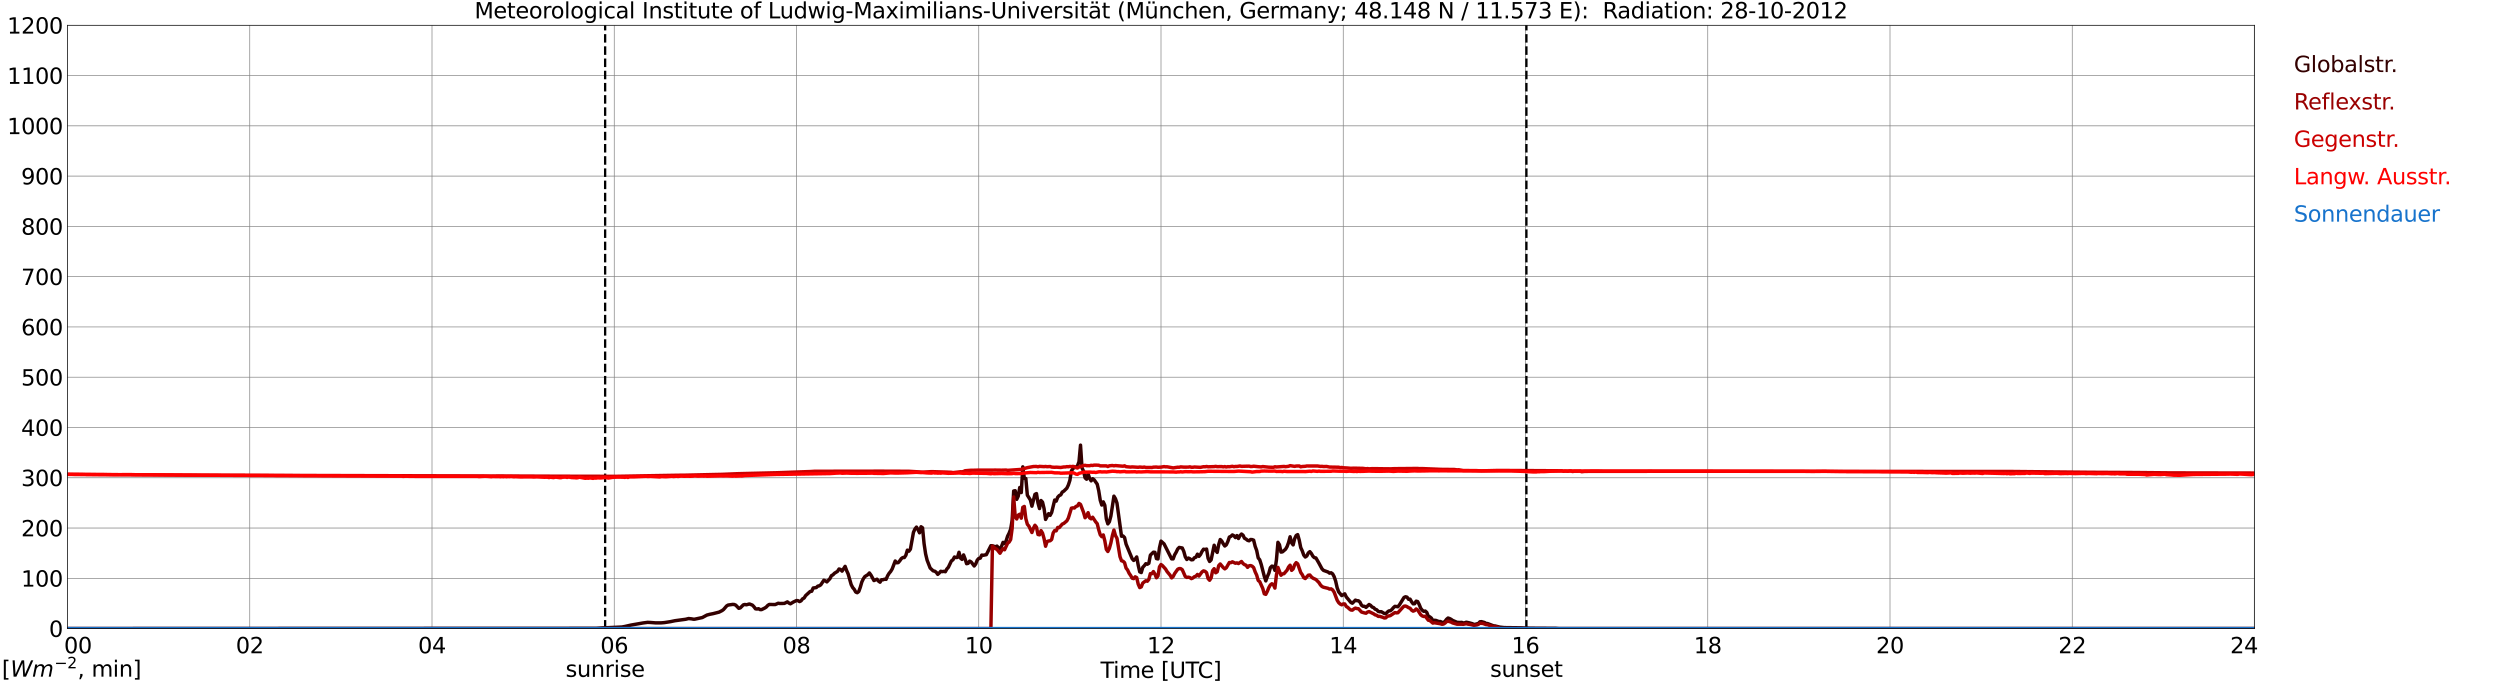 <?xml version="1.0" encoding="utf-8" standalone="no"?>
<!DOCTYPE svg PUBLIC "-//W3C//DTD SVG 1.1//EN"
  "http://www.w3.org/Graphics/SVG/1.1/DTD/svg11.dtd">
<svg xmlns:xlink="http://www.w3.org/1999/xlink" width="1085.4pt" height="296.64pt" viewBox="0 0 1085.4 296.64" xmlns="http://www.w3.org/2000/svg" version="1.1">
 <defs>
  <style type="text/css">*{stroke-linejoin: round; stroke-linecap: butt}</style>
 </defs>
 <g id="figure_1">
  <g id="patch_1">
   <path d="M 0 296.64 
L 1085.4 296.64 
L 1085.4 0 
L 0 0 
z
" style="fill: #ffffff"/>
  </g>
  <g id="axes_1">
   <g id="patch_2">
    <path d="M 29.306 272.909 
L 978.814 272.909 
L 978.814 10.976 
L 29.306 10.976 
z
" style="fill: #ffffff"/>
   </g>
   <g id="patch_3">
    <path d="M 978.814 272.909 
L 978.814 272.909 
L 978.814 10.976 
L 978.814 10.976 
z
" clip-path="url(#p53016f73ce)" style="fill: #d3d3d3; opacity: 0.25; stroke: #d3d3d3; stroke-linejoin: miter"/>
   </g>
   <g id="matplotlib.axis_1">
    <g id="xtick_1">
     <g id="line2d_1">
      <path d="M 29.306 272.909 
L 29.306 10.976 
" clip-path="url(#p53016f73ce)" style="fill: none; stroke: #808080; stroke-width: 0.3; stroke-linecap: square"/>
     </g>
     <g id="line2d_2"/>
     <g id="text_1">
      <!--    00 -->
      <g transform="translate(18.733 283.627) scale(0.095 -0.095)">
       <defs>
        <path id="DejaVuSans-20" transform="scale(0.016)"/>
        <path id="DejaVuSans-30" d="M 2034 4250 
Q 1547 4250 1301 3770 
Q 1056 3291 1056 2328 
Q 1056 1369 1301 889 
Q 1547 409 2034 409 
Q 2525 409 2770 889 
Q 3016 1369 3016 2328 
Q 3016 3291 2770 3770 
Q 2525 4250 2034 4250 
z
M 2034 4750 
Q 2819 4750 3233 4129 
Q 3647 3509 3647 2328 
Q 3647 1150 3233 529 
Q 2819 -91 2034 -91 
Q 1250 -91 836 529 
Q 422 1150 422 2328 
Q 422 3509 836 4129 
Q 1250 4750 2034 4750 
z
" transform="scale(0.016)"/>
       </defs>
       <use xlink:href="#DejaVuSans-20"/>
       <use xlink:href="#DejaVuSans-20" transform="translate(31.787 0)"/>
       <use xlink:href="#DejaVuSans-20" transform="translate(63.574 0)"/>
       <use xlink:href="#DejaVuSans-30" transform="translate(95.361 0)"/>
       <use xlink:href="#DejaVuSans-30" transform="translate(158.984 0)"/>
      </g>
     </g>
    </g>
    <g id="xtick_2">
     <g id="line2d_3">
      <path d="M 108.431 272.909 
L 108.431 10.976 
" clip-path="url(#p53016f73ce)" style="fill: none; stroke: #808080; stroke-width: 0.3; stroke-linecap: square"/>
     </g>
     <g id="line2d_4"/>
     <g id="text_2">
      <!-- 02 -->
      <g transform="translate(102.387 283.627) scale(0.095 -0.095)">
       <defs>
        <path id="DejaVuSans-32" d="M 1228 531 
L 3431 531 
L 3431 0 
L 469 0 
L 469 531 
Q 828 903 1448 1529 
Q 2069 2156 2228 2338 
Q 2531 2678 2651 2914 
Q 2772 3150 2772 3378 
Q 2772 3750 2511 3984 
Q 2250 4219 1831 4219 
Q 1534 4219 1204 4116 
Q 875 4013 500 3803 
L 500 4441 
Q 881 4594 1212 4672 
Q 1544 4750 1819 4750 
Q 2544 4750 2975 4387 
Q 3406 4025 3406 3419 
Q 3406 3131 3298 2873 
Q 3191 2616 2906 2266 
Q 2828 2175 2409 1742 
Q 1991 1309 1228 531 
z
" transform="scale(0.016)"/>
       </defs>
       <use xlink:href="#DejaVuSans-30"/>
       <use xlink:href="#DejaVuSans-32" transform="translate(63.623 0)"/>
      </g>
     </g>
    </g>
    <g id="xtick_3">
     <g id="line2d_5">
      <path d="M 187.557 272.909 
L 187.557 10.976 
" clip-path="url(#p53016f73ce)" style="fill: none; stroke: #808080; stroke-width: 0.3; stroke-linecap: square"/>
     </g>
     <g id="line2d_6"/>
     <g id="text_3">
      <!-- 04 -->
      <g transform="translate(181.513 283.627) scale(0.095 -0.095)">
       <defs>
        <path id="DejaVuSans-34" d="M 2419 4116 
L 825 1625 
L 2419 1625 
L 2419 4116 
z
M 2253 4666 
L 3047 4666 
L 3047 1625 
L 3713 1625 
L 3713 1100 
L 3047 1100 
L 3047 0 
L 2419 0 
L 2419 1100 
L 313 1100 
L 313 1709 
L 2253 4666 
z
" transform="scale(0.016)"/>
       </defs>
       <use xlink:href="#DejaVuSans-30"/>
       <use xlink:href="#DejaVuSans-34" transform="translate(63.623 0)"/>
      </g>
     </g>
    </g>
    <g id="xtick_4">
     <g id="line2d_7">
      <path d="M 266.683 272.909 
L 266.683 10.976 
" clip-path="url(#p53016f73ce)" style="fill: none; stroke: #808080; stroke-width: 0.3; stroke-linecap: square"/>
     </g>
     <g id="line2d_8"/>
     <g id="text_4">
      <!-- 06 -->
      <g transform="translate(260.638 283.627) scale(0.095 -0.095)">
       <defs>
        <path id="DejaVuSans-36" d="M 2113 2584 
Q 1688 2584 1439 2293 
Q 1191 2003 1191 1497 
Q 1191 994 1439 701 
Q 1688 409 2113 409 
Q 2538 409 2786 701 
Q 3034 994 3034 1497 
Q 3034 2003 2786 2293 
Q 2538 2584 2113 2584 
z
M 3366 4563 
L 3366 3988 
Q 3128 4100 2886 4159 
Q 2644 4219 2406 4219 
Q 1781 4219 1451 3797 
Q 1122 3375 1075 2522 
Q 1259 2794 1537 2939 
Q 1816 3084 2150 3084 
Q 2853 3084 3261 2657 
Q 3669 2231 3669 1497 
Q 3669 778 3244 343 
Q 2819 -91 2113 -91 
Q 1303 -91 875 529 
Q 447 1150 447 2328 
Q 447 3434 972 4092 
Q 1497 4750 2381 4750 
Q 2619 4750 2861 4703 
Q 3103 4656 3366 4563 
z
" transform="scale(0.016)"/>
       </defs>
       <use xlink:href="#DejaVuSans-30"/>
       <use xlink:href="#DejaVuSans-36" transform="translate(63.623 0)"/>
      </g>
     </g>
    </g>
    <g id="xtick_5">
     <g id="line2d_9">
      <path d="M 345.808 272.909 
L 345.808 10.976 
" clip-path="url(#p53016f73ce)" style="fill: none; stroke: #808080; stroke-width: 0.3; stroke-linecap: square"/>
     </g>
     <g id="line2d_10"/>
     <g id="text_5">
      <!-- 08 -->
      <g transform="translate(339.764 283.627) scale(0.095 -0.095)">
       <defs>
        <path id="DejaVuSans-38" d="M 2034 2216 
Q 1584 2216 1326 1975 
Q 1069 1734 1069 1313 
Q 1069 891 1326 650 
Q 1584 409 2034 409 
Q 2484 409 2743 651 
Q 3003 894 3003 1313 
Q 3003 1734 2745 1975 
Q 2488 2216 2034 2216 
z
M 1403 2484 
Q 997 2584 770 2862 
Q 544 3141 544 3541 
Q 544 4100 942 4425 
Q 1341 4750 2034 4750 
Q 2731 4750 3128 4425 
Q 3525 4100 3525 3541 
Q 3525 3141 3298 2862 
Q 3072 2584 2669 2484 
Q 3125 2378 3379 2068 
Q 3634 1759 3634 1313 
Q 3634 634 3220 271 
Q 2806 -91 2034 -91 
Q 1263 -91 848 271 
Q 434 634 434 1313 
Q 434 1759 690 2068 
Q 947 2378 1403 2484 
z
M 1172 3481 
Q 1172 3119 1398 2916 
Q 1625 2713 2034 2713 
Q 2441 2713 2670 2916 
Q 2900 3119 2900 3481 
Q 2900 3844 2670 4047 
Q 2441 4250 2034 4250 
Q 1625 4250 1398 4047 
Q 1172 3844 1172 3481 
z
" transform="scale(0.016)"/>
       </defs>
       <use xlink:href="#DejaVuSans-30"/>
       <use xlink:href="#DejaVuSans-38" transform="translate(63.623 0)"/>
      </g>
     </g>
    </g>
    <g id="xtick_6">
     <g id="line2d_11">
      <path d="M 424.934 272.909 
L 424.934 10.976 
" clip-path="url(#p53016f73ce)" style="fill: none; stroke: #808080; stroke-width: 0.3; stroke-linecap: square"/>
     </g>
     <g id="line2d_12"/>
     <g id="text_6">
      <!-- 10 -->
      <g transform="translate(418.89 283.627) scale(0.095 -0.095)">
       <defs>
        <path id="DejaVuSans-31" d="M 794 531 
L 1825 531 
L 1825 4091 
L 703 3866 
L 703 4441 
L 1819 4666 
L 2450 4666 
L 2450 531 
L 3481 531 
L 3481 0 
L 794 0 
L 794 531 
z
" transform="scale(0.016)"/>
       </defs>
       <use xlink:href="#DejaVuSans-31"/>
       <use xlink:href="#DejaVuSans-30" transform="translate(63.623 0)"/>
      </g>
     </g>
    </g>
    <g id="xtick_7">
     <g id="line2d_13">
      <path d="M 504.06 272.909 
L 504.06 10.976 
" clip-path="url(#p53016f73ce)" style="fill: none; stroke: #808080; stroke-width: 0.3; stroke-linecap: square"/>
     </g>
     <g id="line2d_14"/>
     <g id="text_7">
      <!-- 12 -->
      <g transform="translate(498.015 283.627) scale(0.095 -0.095)">
       <use xlink:href="#DejaVuSans-31"/>
       <use xlink:href="#DejaVuSans-32" transform="translate(63.623 0)"/>
      </g>
     </g>
    </g>
    <g id="xtick_8">
     <g id="line2d_15">
      <path d="M 583.185 272.909 
L 583.185 10.976 
" clip-path="url(#p53016f73ce)" style="fill: none; stroke: #808080; stroke-width: 0.3; stroke-linecap: square"/>
     </g>
     <g id="line2d_16"/>
     <g id="text_8">
      <!-- 14 -->
      <g transform="translate(577.141 283.627) scale(0.095 -0.095)">
       <use xlink:href="#DejaVuSans-31"/>
       <use xlink:href="#DejaVuSans-34" transform="translate(63.623 0)"/>
      </g>
     </g>
    </g>
    <g id="xtick_9">
     <g id="line2d_17">
      <path d="M 662.311 272.909 
L 662.311 10.976 
" clip-path="url(#p53016f73ce)" style="fill: none; stroke: #808080; stroke-width: 0.3; stroke-linecap: square"/>
     </g>
     <g id="line2d_18"/>
     <g id="text_9">
      <!-- 16 -->
      <g transform="translate(656.267 283.627) scale(0.095 -0.095)">
       <use xlink:href="#DejaVuSans-31"/>
       <use xlink:href="#DejaVuSans-36" transform="translate(63.623 0)"/>
      </g>
     </g>
    </g>
    <g id="xtick_10">
     <g id="line2d_19">
      <path d="M 741.437 272.909 
L 741.437 10.976 
" clip-path="url(#p53016f73ce)" style="fill: none; stroke: #808080; stroke-width: 0.3; stroke-linecap: square"/>
     </g>
     <g id="line2d_20"/>
     <g id="text_10">
      <!-- 18 -->
      <g transform="translate(735.392 283.627) scale(0.095 -0.095)">
       <use xlink:href="#DejaVuSans-31"/>
       <use xlink:href="#DejaVuSans-38" transform="translate(63.623 0)"/>
      </g>
     </g>
    </g>
    <g id="xtick_11">
     <g id="line2d_21">
      <path d="M 820.562 272.909 
L 820.562 10.976 
" clip-path="url(#p53016f73ce)" style="fill: none; stroke: #808080; stroke-width: 0.3; stroke-linecap: square"/>
     </g>
     <g id="line2d_22"/>
     <g id="text_11">
      <!-- 20 -->
      <g transform="translate(814.518 283.627) scale(0.095 -0.095)">
       <use xlink:href="#DejaVuSans-32"/>
       <use xlink:href="#DejaVuSans-30" transform="translate(63.623 0)"/>
      </g>
     </g>
    </g>
    <g id="xtick_12">
     <g id="line2d_23">
      <path d="M 899.688 272.909 
L 899.688 10.976 
" clip-path="url(#p53016f73ce)" style="fill: none; stroke: #808080; stroke-width: 0.3; stroke-linecap: square"/>
     </g>
     <g id="line2d_24"/>
     <g id="text_12">
      <!-- 22 -->
      <g transform="translate(893.644 283.627) scale(0.095 -0.095)">
       <use xlink:href="#DejaVuSans-32"/>
       <use xlink:href="#DejaVuSans-32" transform="translate(63.623 0)"/>
      </g>
     </g>
    </g>
    <g id="xtick_13">
     <g id="line2d_25">
      <path d="M 978.814 272.909 
L 978.814 10.976 
" clip-path="url(#p53016f73ce)" style="fill: none; stroke: #808080; stroke-width: 0.3; stroke-linecap: square"/>
     </g>
     <g id="line2d_26"/>
     <g id="text_13">
      <!-- 24    -->
      <g transform="translate(968.241 283.627) scale(0.095 -0.095)">
       <use xlink:href="#DejaVuSans-32"/>
       <use xlink:href="#DejaVuSans-34" transform="translate(63.623 0)"/>
       <use xlink:href="#DejaVuSans-20" transform="translate(127.246 0)"/>
       <use xlink:href="#DejaVuSans-20" transform="translate(159.033 0)"/>
       <use xlink:href="#DejaVuSans-20" transform="translate(190.82 0)"/>
      </g>
     </g>
    </g>
    <g id="text_14">
     <!-- Time [UTC] -->
     <g transform="translate(477.806 294.322) scale(0.095 -0.095)">
      <defs>
       <path id="DejaVuSans-54" d="M -19 4666 
L 3928 4666 
L 3928 4134 
L 2272 4134 
L 2272 0 
L 1638 0 
L 1638 4134 
L -19 4134 
L -19 4666 
z
" transform="scale(0.016)"/>
       <path id="DejaVuSans-69" d="M 603 3500 
L 1178 3500 
L 1178 0 
L 603 0 
L 603 3500 
z
M 603 4863 
L 1178 4863 
L 1178 4134 
L 603 4134 
L 603 4863 
z
" transform="scale(0.016)"/>
       <path id="DejaVuSans-6d" d="M 3328 2828 
Q 3544 3216 3844 3400 
Q 4144 3584 4550 3584 
Q 5097 3584 5394 3201 
Q 5691 2819 5691 2113 
L 5691 0 
L 5113 0 
L 5113 2094 
Q 5113 2597 4934 2840 
Q 4756 3084 4391 3084 
Q 3944 3084 3684 2787 
Q 3425 2491 3425 1978 
L 3425 0 
L 2847 0 
L 2847 2094 
Q 2847 2600 2669 2842 
Q 2491 3084 2119 3084 
Q 1678 3084 1418 2786 
Q 1159 2488 1159 1978 
L 1159 0 
L 581 0 
L 581 3500 
L 1159 3500 
L 1159 2956 
Q 1356 3278 1631 3431 
Q 1906 3584 2284 3584 
Q 2666 3584 2933 3390 
Q 3200 3197 3328 2828 
z
" transform="scale(0.016)"/>
       <path id="DejaVuSans-65" d="M 3597 1894 
L 3597 1613 
L 953 1613 
Q 991 1019 1311 708 
Q 1631 397 2203 397 
Q 2534 397 2845 478 
Q 3156 559 3463 722 
L 3463 178 
Q 3153 47 2828 -22 
Q 2503 -91 2169 -91 
Q 1331 -91 842 396 
Q 353 884 353 1716 
Q 353 2575 817 3079 
Q 1281 3584 2069 3584 
Q 2775 3584 3186 3129 
Q 3597 2675 3597 1894 
z
M 3022 2063 
Q 3016 2534 2758 2815 
Q 2500 3097 2075 3097 
Q 1594 3097 1305 2825 
Q 1016 2553 972 2059 
L 3022 2063 
z
" transform="scale(0.016)"/>
       <path id="DejaVuSans-5b" d="M 550 4863 
L 1875 4863 
L 1875 4416 
L 1125 4416 
L 1125 -397 
L 1875 -397 
L 1875 -844 
L 550 -844 
L 550 4863 
z
" transform="scale(0.016)"/>
       <path id="DejaVuSans-55" d="M 556 4666 
L 1191 4666 
L 1191 1831 
Q 1191 1081 1462 751 
Q 1734 422 2344 422 
Q 2950 422 3222 751 
Q 3494 1081 3494 1831 
L 3494 4666 
L 4128 4666 
L 4128 1753 
Q 4128 841 3676 375 
Q 3225 -91 2344 -91 
Q 1459 -91 1007 375 
Q 556 841 556 1753 
L 556 4666 
z
" transform="scale(0.016)"/>
       <path id="DejaVuSans-43" d="M 4122 4306 
L 4122 3641 
Q 3803 3938 3442 4084 
Q 3081 4231 2675 4231 
Q 1875 4231 1450 3742 
Q 1025 3253 1025 2328 
Q 1025 1406 1450 917 
Q 1875 428 2675 428 
Q 3081 428 3442 575 
Q 3803 722 4122 1019 
L 4122 359 
Q 3791 134 3420 21 
Q 3050 -91 2638 -91 
Q 1578 -91 968 557 
Q 359 1206 359 2328 
Q 359 3453 968 4101 
Q 1578 4750 2638 4750 
Q 3056 4750 3426 4639 
Q 3797 4528 4122 4306 
z
" transform="scale(0.016)"/>
       <path id="DejaVuSans-5d" d="M 1947 4863 
L 1947 -844 
L 622 -844 
L 622 -397 
L 1369 -397 
L 1369 4416 
L 622 4416 
L 622 4863 
L 1947 4863 
z
" transform="scale(0.016)"/>
      </defs>
      <use xlink:href="#DejaVuSans-54"/>
      <use xlink:href="#DejaVuSans-69" transform="translate(57.959 0)"/>
      <use xlink:href="#DejaVuSans-6d" transform="translate(85.742 0)"/>
      <use xlink:href="#DejaVuSans-65" transform="translate(183.154 0)"/>
      <use xlink:href="#DejaVuSans-20" transform="translate(244.678 0)"/>
      <use xlink:href="#DejaVuSans-5b" transform="translate(276.465 0)"/>
      <use xlink:href="#DejaVuSans-55" transform="translate(315.479 0)"/>
      <use xlink:href="#DejaVuSans-54" transform="translate(388.672 0)"/>
      <use xlink:href="#DejaVuSans-43" transform="translate(443.881 0)"/>
      <use xlink:href="#DejaVuSans-5d" transform="translate(513.705 0)"/>
     </g>
    </g>
   </g>
   <g id="matplotlib.axis_2">
    <g id="ytick_1">
     <g id="line2d_27">
      <path d="M 29.306 272.909 
L 978.814 272.909 
" clip-path="url(#p53016f73ce)" style="fill: none; stroke: #808080; stroke-width: 0.3; stroke-linecap: square"/>
     </g>
     <g id="line2d_28"/>
     <g id="text_15">
      <!-- 0 -->
      <g transform="translate(21.261 276.518) scale(0.095 -0.095)">
       <use xlink:href="#DejaVuSans-30"/>
      </g>
     </g>
    </g>
    <g id="ytick_2">
     <g id="line2d_29">
      <path d="M 29.306 251.081 
L 978.814 251.081 
" clip-path="url(#p53016f73ce)" style="fill: none; stroke: #808080; stroke-width: 0.3; stroke-linecap: square"/>
     </g>
     <g id="line2d_30"/>
     <g id="text_16">
      <!-- 100 -->
      <g transform="translate(9.173 254.69) scale(0.095 -0.095)">
       <use xlink:href="#DejaVuSans-31"/>
       <use xlink:href="#DejaVuSans-30" transform="translate(63.623 0)"/>
       <use xlink:href="#DejaVuSans-30" transform="translate(127.246 0)"/>
      </g>
     </g>
    </g>
    <g id="ytick_3">
     <g id="line2d_31">
      <path d="M 29.306 229.253 
L 978.814 229.253 
" clip-path="url(#p53016f73ce)" style="fill: none; stroke: #808080; stroke-width: 0.3; stroke-linecap: square"/>
     </g>
     <g id="line2d_32"/>
     <g id="text_17">
      <!-- 200 -->
      <g transform="translate(9.173 232.863) scale(0.095 -0.095)">
       <use xlink:href="#DejaVuSans-32"/>
       <use xlink:href="#DejaVuSans-30" transform="translate(63.623 0)"/>
       <use xlink:href="#DejaVuSans-30" transform="translate(127.246 0)"/>
      </g>
     </g>
    </g>
    <g id="ytick_4">
     <g id="line2d_33">
      <path d="M 29.306 207.426 
L 978.814 207.426 
" clip-path="url(#p53016f73ce)" style="fill: none; stroke: #808080; stroke-width: 0.3; stroke-linecap: square"/>
     </g>
     <g id="line2d_34"/>
     <g id="text_18">
      <!-- 300 -->
      <g transform="translate(9.173 211.035) scale(0.095 -0.095)">
       <defs>
        <path id="DejaVuSans-33" d="M 2597 2516 
Q 3050 2419 3304 2112 
Q 3559 1806 3559 1356 
Q 3559 666 3084 287 
Q 2609 -91 1734 -91 
Q 1441 -91 1130 -33 
Q 819 25 488 141 
L 488 750 
Q 750 597 1062 519 
Q 1375 441 1716 441 
Q 2309 441 2620 675 
Q 2931 909 2931 1356 
Q 2931 1769 2642 2001 
Q 2353 2234 1838 2234 
L 1294 2234 
L 1294 2753 
L 1863 2753 
Q 2328 2753 2575 2939 
Q 2822 3125 2822 3475 
Q 2822 3834 2567 4026 
Q 2313 4219 1838 4219 
Q 1578 4219 1281 4162 
Q 984 4106 628 3988 
L 628 4550 
Q 988 4650 1302 4700 
Q 1616 4750 1894 4750 
Q 2613 4750 3031 4423 
Q 3450 4097 3450 3541 
Q 3450 3153 3228 2886 
Q 3006 2619 2597 2516 
z
" transform="scale(0.016)"/>
       </defs>
       <use xlink:href="#DejaVuSans-33"/>
       <use xlink:href="#DejaVuSans-30" transform="translate(63.623 0)"/>
       <use xlink:href="#DejaVuSans-30" transform="translate(127.246 0)"/>
      </g>
     </g>
    </g>
    <g id="ytick_5">
     <g id="line2d_35">
      <path d="M 29.306 185.598 
L 978.814 185.598 
" clip-path="url(#p53016f73ce)" style="fill: none; stroke: #808080; stroke-width: 0.3; stroke-linecap: square"/>
     </g>
     <g id="line2d_36"/>
     <g id="text_19">
      <!-- 400 -->
      <g transform="translate(9.173 189.207) scale(0.095 -0.095)">
       <use xlink:href="#DejaVuSans-34"/>
       <use xlink:href="#DejaVuSans-30" transform="translate(63.623 0)"/>
       <use xlink:href="#DejaVuSans-30" transform="translate(127.246 0)"/>
      </g>
     </g>
    </g>
    <g id="ytick_6">
     <g id="line2d_37">
      <path d="M 29.306 163.77 
L 978.814 163.77 
" clip-path="url(#p53016f73ce)" style="fill: none; stroke: #808080; stroke-width: 0.3; stroke-linecap: square"/>
     </g>
     <g id="line2d_38"/>
     <g id="text_20">
      <!-- 500 -->
      <g transform="translate(9.173 167.379) scale(0.095 -0.095)">
       <defs>
        <path id="DejaVuSans-35" d="M 691 4666 
L 3169 4666 
L 3169 4134 
L 1269 4134 
L 1269 2991 
Q 1406 3038 1543 3061 
Q 1681 3084 1819 3084 
Q 2600 3084 3056 2656 
Q 3513 2228 3513 1497 
Q 3513 744 3044 326 
Q 2575 -91 1722 -91 
Q 1428 -91 1123 -41 
Q 819 9 494 109 
L 494 744 
Q 775 591 1075 516 
Q 1375 441 1709 441 
Q 2250 441 2565 725 
Q 2881 1009 2881 1497 
Q 2881 1984 2565 2268 
Q 2250 2553 1709 2553 
Q 1456 2553 1204 2497 
Q 953 2441 691 2322 
L 691 4666 
z
" transform="scale(0.016)"/>
       </defs>
       <use xlink:href="#DejaVuSans-35"/>
       <use xlink:href="#DejaVuSans-30" transform="translate(63.623 0)"/>
       <use xlink:href="#DejaVuSans-30" transform="translate(127.246 0)"/>
      </g>
     </g>
    </g>
    <g id="ytick_7">
     <g id="line2d_39">
      <path d="M 29.306 141.942 
L 978.814 141.942 
" clip-path="url(#p53016f73ce)" style="fill: none; stroke: #808080; stroke-width: 0.3; stroke-linecap: square"/>
     </g>
     <g id="line2d_40"/>
     <g id="text_21">
      <!-- 600 -->
      <g transform="translate(9.173 145.551) scale(0.095 -0.095)">
       <use xlink:href="#DejaVuSans-36"/>
       <use xlink:href="#DejaVuSans-30" transform="translate(63.623 0)"/>
       <use xlink:href="#DejaVuSans-30" transform="translate(127.246 0)"/>
      </g>
     </g>
    </g>
    <g id="ytick_8">
     <g id="line2d_41">
      <path d="M 29.306 120.114 
L 978.814 120.114 
" clip-path="url(#p53016f73ce)" style="fill: none; stroke: #808080; stroke-width: 0.3; stroke-linecap: square"/>
     </g>
     <g id="line2d_42"/>
     <g id="text_22">
      <!-- 700 -->
      <g transform="translate(9.173 123.724) scale(0.095 -0.095)">
       <defs>
        <path id="DejaVuSans-37" d="M 525 4666 
L 3525 4666 
L 3525 4397 
L 1831 0 
L 1172 0 
L 2766 4134 
L 525 4134 
L 525 4666 
z
" transform="scale(0.016)"/>
       </defs>
       <use xlink:href="#DejaVuSans-37"/>
       <use xlink:href="#DejaVuSans-30" transform="translate(63.623 0)"/>
       <use xlink:href="#DejaVuSans-30" transform="translate(127.246 0)"/>
      </g>
     </g>
    </g>
    <g id="ytick_9">
     <g id="line2d_43">
      <path d="M 29.306 98.287 
L 978.814 98.287 
" clip-path="url(#p53016f73ce)" style="fill: none; stroke: #808080; stroke-width: 0.3; stroke-linecap: square"/>
     </g>
     <g id="line2d_44"/>
     <g id="text_23">
      <!-- 800 -->
      <g transform="translate(9.173 101.896) scale(0.095 -0.095)">
       <use xlink:href="#DejaVuSans-38"/>
       <use xlink:href="#DejaVuSans-30" transform="translate(63.623 0)"/>
       <use xlink:href="#DejaVuSans-30" transform="translate(127.246 0)"/>
      </g>
     </g>
    </g>
    <g id="ytick_10">
     <g id="line2d_45">
      <path d="M 29.306 76.459 
L 978.814 76.459 
" clip-path="url(#p53016f73ce)" style="fill: none; stroke: #808080; stroke-width: 0.3; stroke-linecap: square"/>
     </g>
     <g id="line2d_46"/>
     <g id="text_24">
      <!-- 900 -->
      <g transform="translate(9.173 80.068) scale(0.095 -0.095)">
       <defs>
        <path id="DejaVuSans-39" d="M 703 97 
L 703 672 
Q 941 559 1184 500 
Q 1428 441 1663 441 
Q 2288 441 2617 861 
Q 2947 1281 2994 2138 
Q 2813 1869 2534 1725 
Q 2256 1581 1919 1581 
Q 1219 1581 811 2004 
Q 403 2428 403 3163 
Q 403 3881 828 4315 
Q 1253 4750 1959 4750 
Q 2769 4750 3195 4129 
Q 3622 3509 3622 2328 
Q 3622 1225 3098 567 
Q 2575 -91 1691 -91 
Q 1453 -91 1209 -44 
Q 966 3 703 97 
z
M 1959 2075 
Q 2384 2075 2632 2365 
Q 2881 2656 2881 3163 
Q 2881 3666 2632 3958 
Q 2384 4250 1959 4250 
Q 1534 4250 1286 3958 
Q 1038 3666 1038 3163 
Q 1038 2656 1286 2365 
Q 1534 2075 1959 2075 
z
" transform="scale(0.016)"/>
       </defs>
       <use xlink:href="#DejaVuSans-39"/>
       <use xlink:href="#DejaVuSans-30" transform="translate(63.623 0)"/>
       <use xlink:href="#DejaVuSans-30" transform="translate(127.246 0)"/>
      </g>
     </g>
    </g>
    <g id="ytick_11">
     <g id="line2d_47">
      <path d="M 29.306 54.631 
L 978.814 54.631 
" clip-path="url(#p53016f73ce)" style="fill: none; stroke: #808080; stroke-width: 0.3; stroke-linecap: square"/>
     </g>
     <g id="line2d_48"/>
     <g id="text_25">
      <!-- 1000 -->
      <g transform="translate(3.128 58.24) scale(0.095 -0.095)">
       <use xlink:href="#DejaVuSans-31"/>
       <use xlink:href="#DejaVuSans-30" transform="translate(63.623 0)"/>
       <use xlink:href="#DejaVuSans-30" transform="translate(127.246 0)"/>
       <use xlink:href="#DejaVuSans-30" transform="translate(190.869 0)"/>
      </g>
     </g>
    </g>
    <g id="ytick_12">
     <g id="line2d_49">
      <path d="M 29.306 32.803 
L 978.814 32.803 
" clip-path="url(#p53016f73ce)" style="fill: none; stroke: #808080; stroke-width: 0.3; stroke-linecap: square"/>
     </g>
     <g id="line2d_50"/>
     <g id="text_26">
      <!-- 1100 -->
      <g transform="translate(3.128 36.413) scale(0.095 -0.095)">
       <use xlink:href="#DejaVuSans-31"/>
       <use xlink:href="#DejaVuSans-31" transform="translate(63.623 0)"/>
       <use xlink:href="#DejaVuSans-30" transform="translate(127.246 0)"/>
       <use xlink:href="#DejaVuSans-30" transform="translate(190.869 0)"/>
      </g>
     </g>
    </g>
    <g id="ytick_13">
     <g id="line2d_51">
      <path d="M 29.306 10.976 
L 978.814 10.976 
" clip-path="url(#p53016f73ce)" style="fill: none; stroke: #808080; stroke-width: 0.3; stroke-linecap: square"/>
     </g>
     <g id="line2d_52"/>
     <g id="text_27">
      <!-- 1200 -->
      <g transform="translate(3.128 14.585) scale(0.095 -0.095)">
       <use xlink:href="#DejaVuSans-31"/>
       <use xlink:href="#DejaVuSans-32" transform="translate(63.623 0)"/>
       <use xlink:href="#DejaVuSans-30" transform="translate(127.246 0)"/>
       <use xlink:href="#DejaVuSans-30" transform="translate(190.869 0)"/>
      </g>
     </g>
    </g>
   </g>
   <g id="line2d_53">
    <path d="M 262.726 272.909 
L 262.726 10.976 
" clip-path="url(#p53016f73ce)" style="fill: none; stroke-dasharray: 3.7,1.6; stroke-dashoffset: 0; stroke: #000000"/>
   </g>
   <g id="line2d_54">
    <path d="M 662.707 272.909 
L 662.707 10.976 
" clip-path="url(#p53016f73ce)" style="fill: none; stroke-dasharray: 3.7,1.6; stroke-dashoffset: 0; stroke: #000000"/>
   </g>
   <g id="line2d_55">
    <path d="M 29.306 272.909 
L 258.77 272.804 
L 261.408 272.61 
L 264.045 272.503 
L 269.98 272.223 
L 271.298 271.985 
L 273.936 271.383 
L 279.211 270.458 
L 281.189 270.2 
L 282.508 270.263 
L 284.486 270.414 
L 287.124 270.414 
L 288.442 270.307 
L 291.08 269.899 
L 293.058 269.488 
L 297.674 268.864 
L 298.992 268.541 
L 300.311 268.692 
L 300.971 268.823 
L 301.63 268.823 
L 304.927 268.111 
L 306.905 267.035 
L 308.224 266.69 
L 309.543 266.433 
L 312.18 265.765 
L 313.499 265.097 
L 314.158 264.603 
L 315.477 263.073 
L 316.136 262.687 
L 318.114 262.407 
L 318.774 262.449 
L 319.433 262.731 
L 320.752 264.108 
L 321.411 263.914 
L 322.73 262.6 
L 323.39 262.449 
L 324.049 262.58 
L 325.368 262.213 
L 326.686 262.731 
L 327.346 263.44 
L 328.005 264.322 
L 328.665 264.409 
L 329.324 264.28 
L 329.983 264.667 
L 330.643 264.667 
L 331.961 264.021 
L 332.621 263.612 
L 333.28 262.903 
L 333.94 262.429 
L 336.577 262.471 
L 337.896 261.89 
L 338.555 262.019 
L 340.533 261.975 
L 341.852 261.31 
L 342.512 261.825 
L 343.171 262.148 
L 344.49 261.351 
L 345.808 260.727 
L 346.468 260.792 
L 347.127 261.181 
L 347.787 260.858 
L 348.446 259.995 
L 349.105 259.651 
L 349.765 258.596 
L 351.743 256.789 
L 352.402 256.702 
L 353.062 255.281 
L 354.38 255.108 
L 355.04 254.484 
L 355.699 254.333 
L 356.359 253.903 
L 357.677 251.924 
L 358.337 252.181 
L 358.996 252.633 
L 360.315 251.234 
L 360.974 249.922 
L 361.634 249.577 
L 362.293 248.887 
L 363.612 248.071 
L 364.271 247.036 
L 364.93 247.231 
L 365.59 247.962 
L 366.909 245.897 
L 367.568 247.704 
L 368.227 249.169 
L 369.546 253.818 
L 370.206 255.089 
L 370.865 255.864 
L 371.524 257.047 
L 372.184 257.326 
L 372.843 256.811 
L 373.502 255.001 
L 374.162 252.698 
L 374.821 251.299 
L 375.481 250.33 
L 376.799 249.492 
L 377.459 248.759 
L 378.118 249.662 
L 379.437 252.052 
L 380.756 251.472 
L 381.415 252.29 
L 382.074 252.764 
L 382.734 251.707 
L 383.393 251.707 
L 384.053 251.45 
L 384.712 251.535 
L 385.371 249.963 
L 386.031 248.887 
L 386.69 248.112 
L 387.349 247.015 
L 388.668 243.57 
L 389.328 244.347 
L 389.987 244.26 
L 390.646 243.485 
L 391.306 242.538 
L 391.965 242.064 
L 392.624 242.064 
L 393.284 241.075 
L 393.943 238.857 
L 394.603 239.309 
L 395.262 238.425 
L 396.581 231.128 
L 397.24 229.666 
L 397.899 228.847 
L 398.559 229.923 
L 399.218 231.323 
L 399.878 228.697 
L 400.537 229.17 
L 401.196 236.016 
L 401.856 240.451 
L 402.515 243.206 
L 403.834 246.606 
L 405.153 247.855 
L 405.812 247.984 
L 406.471 248.457 
L 407.131 249.361 
L 407.79 248.78 
L 408.45 248.027 
L 409.109 248.2 
L 409.768 248.049 
L 410.428 248.222 
L 411.087 247.036 
L 411.746 246.283 
L 413.065 243.507 
L 413.725 243.055 
L 414.384 241.828 
L 415.043 242.064 
L 415.703 242.001 
L 416.362 239.783 
L 417.022 242.343 
L 417.681 242.861 
L 418.34 240.922 
L 419 242.645 
L 419.659 244.734 
L 420.318 244.583 
L 420.978 243.614 
L 421.637 243.98 
L 422.956 245.725 
L 423.615 244.862 
L 424.275 243.206 
L 424.934 242.453 
L 425.593 242.324 
L 426.253 240.988 
L 426.912 241.075 
L 428.231 240.815 
L 430.209 236.919 
L 430.869 236.963 
L 432.187 237.393 
L 432.847 237.092 
L 433.506 237.867 
L 434.165 238.124 
L 434.825 237.199 
L 435.484 235.476 
L 436.144 235.95 
L 436.803 234.852 
L 437.462 232.765 
L 438.122 231.473 
L 438.781 229.729 
L 439.44 225.833 
L 440.1 213.175 
L 440.759 213.046 
L 441.419 216.792 
L 442.078 215.414 
L 442.737 211.647 
L 443.397 213.843 
L 444.056 202.693 
L 444.716 207.644 
L 445.375 207.773 
L 446.034 214.984 
L 447.353 217.071 
L 448.012 219.763 
L 449.331 214.64 
L 449.991 214.295 
L 450.65 218.363 
L 451.309 220.797 
L 451.969 217.309 
L 452.628 218.019 
L 453.287 220.797 
L 453.947 225.51 
L 455.266 223.013 
L 455.925 223.746 
L 456.584 222.519 
L 457.903 217.093 
L 458.563 217.567 
L 459.222 215.866 
L 459.881 215.157 
L 460.541 214.856 
L 461.2 213.629 
L 461.859 213.24 
L 463.178 211.948 
L 463.838 210.571 
L 464.497 208.547 
L 465.156 204.415 
L 465.816 203.51 
L 466.475 202.885 
L 467.134 202.735 
L 467.794 202.261 
L 468.453 200.454 
L 469.113 193.264 
L 469.772 203.145 
L 470.431 204.566 
L 471.091 207.45 
L 471.75 208.052 
L 472.409 205.664 
L 473.069 207.709 
L 473.728 208.764 
L 474.388 207.838 
L 475.047 208.334 
L 476.366 210.206 
L 477.025 213.068 
L 477.685 217.202 
L 478.344 219.267 
L 479.003 217.89 
L 479.663 219.376 
L 480.322 225.296 
L 480.981 227.448 
L 481.641 226.544 
L 482.3 224.047 
L 483.619 215.414 
L 484.278 216.512 
L 484.938 218.407 
L 486.916 232.809 
L 487.575 232.7 
L 488.235 233.368 
L 488.894 236.232 
L 491.532 242.559 
L 492.191 243.313 
L 492.85 242.776 
L 493.51 241.806 
L 494.169 245.401 
L 494.828 248.263 
L 495.488 248.586 
L 496.147 246.305 
L 496.807 245.615 
L 497.466 244.734 
L 498.125 244.971 
L 498.785 244.561 
L 499.444 241.01 
L 500.763 239.739 
L 501.422 239.805 
L 502.082 242.516 
L 502.741 242.666 
L 503.4 237.823 
L 504.06 234.939 
L 505.379 236.122 
L 508.675 242.645 
L 509.335 242.645 
L 509.994 240.859 
L 510.654 239.739 
L 511.313 238.34 
L 511.972 237.672 
L 513.291 237.91 
L 513.95 239.394 
L 514.61 241.763 
L 515.269 242.904 
L 515.929 242.28 
L 516.588 242.581 
L 517.247 243.055 
L 517.907 242.989 
L 518.566 242.129 
L 519.226 241.913 
L 519.885 240.602 
L 520.544 241.547 
L 521.204 240.752 
L 521.863 239.416 
L 522.522 238.447 
L 523.182 238.556 
L 523.841 238.384 
L 524.501 242.387 
L 525.16 243.764 
L 525.819 243.077 
L 527.138 236.725 
L 527.797 238.921 
L 528.457 239.827 
L 529.116 236.424 
L 529.776 234.25 
L 530.435 234.918 
L 531.094 236.101 
L 531.754 237.048 
L 532.413 236.533 
L 533.073 235.112 
L 533.732 233.174 
L 534.391 232.872 
L 535.051 232.248 
L 535.71 232.593 
L 536.369 233.39 
L 537.029 232.527 
L 537.688 233.798 
L 538.348 232.549 
L 539.007 231.862 
L 539.666 232.355 
L 540.326 233.713 
L 540.985 234.036 
L 541.644 234.595 
L 542.304 234.789 
L 542.963 234.228 
L 543.623 234.271 
L 544.282 234.529 
L 544.941 237.199 
L 545.601 239.008 
L 546.26 242.215 
L 546.919 243.033 
L 547.579 245.078 
L 548.898 250.201 
L 549.557 252.203 
L 550.216 250.374 
L 550.876 248.887 
L 551.535 246.478 
L 552.195 245.788 
L 552.854 245.917 
L 553.513 247.639 
L 554.173 243.077 
L 554.832 235.457 
L 555.491 236.511 
L 556.151 239.696 
L 556.81 239.589 
L 558.129 238.447 
L 558.788 237.33 
L 559.448 235.52 
L 560.107 233.045 
L 560.766 235.671 
L 561.426 236.574 
L 562.085 233.885 
L 562.745 232.486 
L 563.404 232.119 
L 564.063 234.444 
L 564.723 237.738 
L 565.382 239.137 
L 566.042 241.01 
L 566.701 241.828 
L 567.36 241.376 
L 568.02 240.062 
L 568.679 239.504 
L 569.338 240.298 
L 569.998 241.483 
L 570.657 242.129 
L 571.317 242.236 
L 572.635 244.517 
L 573.954 246.973 
L 574.613 247.639 
L 576.592 248.35 
L 577.251 248.846 
L 577.91 248.673 
L 578.57 249.147 
L 579.229 250.352 
L 579.889 252.31 
L 580.548 255.217 
L 581.207 256.981 
L 582.526 258.575 
L 583.845 257.821 
L 584.504 259.177 
L 585.823 260.749 
L 586.482 261.545 
L 587.142 261.89 
L 588.46 260.556 
L 589.12 260.792 
L 589.779 260.836 
L 590.439 261.416 
L 591.098 262.731 
L 591.757 263.224 
L 592.417 263.224 
L 593.076 263.697 
L 594.395 262.449 
L 595.054 262.837 
L 595.714 263.547 
L 596.373 263.807 
L 597.032 264.494 
L 597.692 264.732 
L 598.351 265.42 
L 599.011 265.614 
L 599.67 265.551 
L 600.989 266.326 
L 601.648 266.496 
L 602.307 265.765 
L 602.967 265.247 
L 603.626 265.162 
L 604.286 264.645 
L 604.945 263.848 
L 605.604 263.246 
L 606.923 263.418 
L 607.582 262.6 
L 609.561 259.393 
L 610.22 259.092 
L 610.879 259.264 
L 611.539 260.19 
L 612.198 260.124 
L 612.858 261.288 
L 613.517 262.148 
L 614.176 262.126 
L 614.836 261.008 
L 615.495 261.181 
L 616.154 262.429 
L 616.814 264.086 
L 617.473 264.926 
L 618.133 265.42 
L 618.792 265.291 
L 619.451 265.893 
L 620.111 267.552 
L 620.77 267.81 
L 621.429 268.349 
L 622.089 269.447 
L 622.748 269.296 
L 623.408 269.36 
L 624.726 269.855 
L 625.386 269.833 
L 626.045 270.222 
L 626.705 270.241 
L 627.364 269.79 
L 628.023 268.886 
L 628.683 268.327 
L 629.342 268.541 
L 630.001 268.886 
L 630.661 269.36 
L 632.639 270.2 
L 633.958 270.263 
L 634.617 270.2 
L 635.276 270.479 
L 635.936 270.392 
L 636.595 270.134 
L 637.914 270.414 
L 639.233 270.781 
L 639.892 271.104 
L 640.552 271.038 
L 641.87 270.674 
L 642.53 269.962 
L 643.189 269.899 
L 644.508 270.263 
L 645.167 270.674 
L 645.827 270.715 
L 648.464 271.728 
L 649.123 271.772 
L 651.102 272.265 
L 653.08 272.481 
L 660.333 272.568 
L 664.289 272.739 
L 675.499 272.804 
L 676.817 272.909 
L 978.154 272.909 
L 978.154 272.909 
" clip-path="url(#p53016f73ce)" style="fill: none; stroke: #330000; stroke-width: 1.5; stroke-linecap: square"/>
   </g>
   <g id="line2d_56">
    <path d="M 29.306 272.909 
L 430.209 272.909 
L 430.869 237.113 
L 432.187 238.211 
L 432.847 238.513 
L 434.165 240.191 
L 434.825 239.093 
L 435.484 238.233 
L 436.144 238.685 
L 437.462 235.843 
L 438.122 235.348 
L 438.781 234.25 
L 439.44 229.343 
L 440.1 215.759 
L 440.759 224.349 
L 441.419 225.318 
L 442.078 223.637 
L 442.737 223.251 
L 443.397 224.973 
L 444.056 220.258 
L 444.716 219.891 
L 445.375 225.187 
L 446.034 227.621 
L 446.694 228.417 
L 448.012 231.194 
L 448.672 229.321 
L 449.331 228.051 
L 449.991 228.869 
L 450.65 232.054 
L 451.309 232.204 
L 451.969 230.375 
L 452.628 231.473 
L 453.287 233.841 
L 453.947 237.157 
L 454.606 235.09 
L 455.266 234.874 
L 455.925 234.789 
L 456.584 234.228 
L 457.244 231.388 
L 457.903 230.332 
L 458.563 230.463 
L 459.222 228.998 
L 459.881 229.063 
L 461.2 227.533 
L 461.859 227.254 
L 463.178 226.134 
L 463.838 224.907 
L 465.156 220.625 
L 465.816 220.494 
L 466.475 220.559 
L 467.134 219.87 
L 467.794 219.656 
L 468.453 218.58 
L 469.113 218.988 
L 470.431 222.432 
L 471.091 224.779 
L 471.75 224.026 
L 472.409 222.583 
L 473.069 224.822 
L 473.728 225.252 
L 474.388 224.562 
L 475.706 226.586 
L 476.366 227.361 
L 477.025 230.009 
L 477.685 232.183 
L 478.344 233.001 
L 479.003 232.248 
L 479.663 234.811 
L 480.322 238.513 
L 480.981 239.438 
L 481.641 238.104 
L 482.3 235.714 
L 482.96 232.486 
L 483.619 230.118 
L 484.278 232.506 
L 484.938 233.691 
L 486.256 241.678 
L 486.916 243.463 
L 487.575 243.657 
L 488.235 244.282 
L 488.894 246.65 
L 489.553 247.466 
L 490.213 248.887 
L 490.872 249.835 
L 491.532 251.02 
L 492.191 251.212 
L 492.85 250.437 
L 493.51 250.782 
L 494.169 253.624 
L 494.828 255.108 
L 495.488 254.807 
L 496.147 253.15 
L 497.466 252.14 
L 498.125 252.354 
L 498.785 251.535 
L 499.444 249.06 
L 500.103 249.06 
L 500.763 248.156 
L 501.422 249.254 
L 502.082 250.847 
L 502.741 250.094 
L 503.4 246.111 
L 504.06 245.1 
L 504.719 245.594 
L 506.038 247.058 
L 506.697 248.156 
L 508.016 249.75 
L 508.675 250.891 
L 509.335 250.308 
L 509.994 248.996 
L 511.313 247.145 
L 511.972 246.842 
L 512.632 246.886 
L 513.291 247.338 
L 514.61 250.33 
L 515.269 250.697 
L 515.929 250.568 
L 516.588 250.76 
L 517.247 251.212 
L 517.907 250.933 
L 518.566 250.374 
L 519.226 250.158 
L 519.885 249.405 
L 520.544 250.094 
L 521.863 248.307 
L 522.522 247.855 
L 523.182 248.049 
L 523.841 248.63 
L 524.501 251.192 
L 525.16 251.924 
L 525.819 250.911 
L 526.479 247.748 
L 527.138 246.908 
L 527.797 248.673 
L 528.457 248.263 
L 529.116 245.574 
L 529.776 244.862 
L 531.094 246.434 
L 531.754 246.973 
L 532.413 246.499 
L 533.732 244.216 
L 534.391 244.304 
L 535.051 243.915 
L 536.369 244.539 
L 537.029 244.367 
L 537.688 244.668 
L 539.007 243.786 
L 539.666 244.648 
L 540.326 245.142 
L 540.985 245.401 
L 541.644 246.327 
L 542.304 245.637 
L 542.963 245.552 
L 543.623 245.81 
L 544.282 246.434 
L 544.941 248.285 
L 545.601 249.706 
L 546.26 252.009 
L 546.919 252.526 
L 548.238 255.453 
L 548.898 257.8 
L 549.557 258.038 
L 550.216 256.745 
L 550.876 255.108 
L 551.535 253.969 
L 552.195 253.452 
L 552.854 253.84 
L 553.513 255.324 
L 554.173 249.621 
L 554.832 246.349 
L 556.151 249.75 
L 556.81 249.169 
L 557.47 249.06 
L 558.788 247.554 
L 559.448 246.176 
L 560.107 245.401 
L 560.766 247.619 
L 561.426 247.015 
L 562.085 245.185 
L 562.745 244.282 
L 563.404 244.799 
L 564.723 248.564 
L 565.382 249.49 
L 566.042 250.804 
L 566.701 251.171 
L 568.02 249.728 
L 568.679 249.643 
L 569.338 250.437 
L 569.998 250.998 
L 571.317 251.601 
L 572.635 252.934 
L 573.295 253.969 
L 573.954 254.635 
L 574.613 254.958 
L 576.592 255.431 
L 577.251 255.776 
L 577.91 255.647 
L 578.57 256.121 
L 579.229 257.09 
L 580.548 260.598 
L 581.207 261.652 
L 581.867 262.257 
L 582.526 262.58 
L 583.185 262.191 
L 583.845 262.213 
L 584.504 263.311 
L 585.164 263.719 
L 585.823 264.365 
L 586.482 264.839 
L 587.142 264.905 
L 587.801 264.365 
L 588.46 264.021 
L 589.12 264.215 
L 589.779 264.28 
L 591.098 265.721 
L 592.417 266.109 
L 593.076 266.238 
L 593.736 265.721 
L 594.395 265.529 
L 596.373 266.496 
L 597.032 266.95 
L 597.692 267.12 
L 598.351 267.616 
L 599.011 267.594 
L 600.329 268.004 
L 600.989 268.305 
L 601.648 268.24 
L 602.307 267.574 
L 603.626 267.271 
L 605.604 265.959 
L 606.264 266.088 
L 606.923 266.022 
L 608.901 263.828 
L 609.561 263.182 
L 610.22 263.117 
L 610.879 263.396 
L 611.539 263.828 
L 612.198 264.086 
L 612.858 264.905 
L 613.517 265.335 
L 614.176 265.097 
L 614.836 264.387 
L 615.495 264.839 
L 616.814 266.884 
L 617.473 267.402 
L 618.133 267.659 
L 618.792 267.53 
L 620.111 269.274 
L 620.77 269.403 
L 622.089 270.523 
L 622.748 270.372 
L 625.386 270.824 
L 626.045 271.038 
L 626.705 270.931 
L 627.364 270.523 
L 628.023 269.899 
L 628.683 269.683 
L 630.001 270.091 
L 630.661 270.458 
L 632.639 271.016 
L 634.617 270.997 
L 635.276 271.06 
L 636.595 270.781 
L 637.255 270.975 
L 638.573 271.167 
L 639.892 271.512 
L 641.211 271.318 
L 641.87 271.06 
L 642.53 270.586 
L 643.848 270.693 
L 645.167 271.167 
L 645.827 271.232 
L 647.145 271.684 
L 648.464 272.029 
L 649.123 272.029 
L 650.442 272.374 
L 651.102 272.909 
L 978.154 272.909 
L 978.154 272.909 
" clip-path="url(#p53016f73ce)" style="fill: none; stroke: #990000; stroke-width: 1.5; stroke-linecap: square"/>
   </g>
   <g id="line2d_57">
    <path d="M 29.306 205.972 
L 42.493 206.039 
L 77.441 206.253 
L 80.737 206.282 
L 214.592 206.655 
L 215.91 206.635 
L 218.548 206.642 
L 242.945 206.749 
L 267.342 206.803 
L 280.53 206.566 
L 294.377 206.328 
L 297.014 206.31 
L 300.971 206.221 
L 310.202 206.009 
L 313.499 205.941 
L 320.093 205.666 
L 324.049 205.566 
L 335.258 205.289 
L 337.236 205.247 
L 349.765 204.791 
L 351.743 204.723 
L 353.721 204.599 
L 373.502 204.57 
L 376.799 204.579 
L 379.437 204.557 
L 382.734 204.553 
L 394.603 204.603 
L 400.537 204.968 
L 404.493 204.763 
L 410.428 204.942 
L 413.065 205.057 
L 413.725 205.193 
L 415.703 204.974 
L 417.022 204.817 
L 417.681 204.841 
L 418.34 204.697 
L 419 204.37 
L 420.318 204.265 
L 421.637 204.16 
L 422.956 204.154 
L 424.275 204.119 
L 425.593 204.103 
L 428.89 204.119 
L 432.187 204.09 
L 434.825 204.132 
L 436.803 204.077 
L 437.462 204.202 
L 443.397 203.785 
L 446.034 203.025 
L 448.672 202.543 
L 449.991 202.521 
L 450.65 202.676 
L 451.309 202.479 
L 453.287 202.604 
L 453.947 202.521 
L 454.606 202.63 
L 455.925 202.545 
L 456.584 202.791 
L 457.903 202.885 
L 458.563 202.822 
L 460.541 202.962 
L 461.859 202.73 
L 462.519 202.741 
L 463.178 202.584 
L 463.838 202.65 
L 464.497 202.497 
L 465.156 202.606 
L 465.816 202.477 
L 466.475 202.612 
L 467.134 203.029 
L 467.794 203.193 
L 468.453 202.757 
L 469.772 202.359 
L 470.431 202.119 
L 471.091 202.01 
L 471.75 202.172 
L 473.069 202.193 
L 473.728 202.004 
L 474.388 202.097 
L 475.047 201.925 
L 476.366 201.955 
L 477.025 201.988 
L 477.685 202.265 
L 480.322 202.255 
L 480.981 202.547 
L 481.641 202.231 
L 482.96 202.104 
L 483.619 202.252 
L 484.278 202.134 
L 487.575 202.414 
L 488.235 202.233 
L 488.894 202.615 
L 490.872 202.794 
L 491.532 202.709 
L 494.169 202.879 
L 494.828 202.765 
L 496.147 202.892 
L 496.807 202.767 
L 497.466 202.968 
L 499.444 202.942 
L 500.103 202.984 
L 500.763 202.813 
L 502.082 202.772 
L 502.741 202.868 
L 504.06 202.813 
L 505.379 202.575 
L 506.038 202.687 
L 506.697 202.661 
L 509.335 203.145 
L 511.313 202.846 
L 511.972 202.866 
L 512.632 202.698 
L 513.95 202.811 
L 515.929 202.794 
L 516.588 202.682 
L 517.247 202.861 
L 517.907 202.868 
L 518.566 202.754 
L 521.204 202.905 
L 522.522 202.623 
L 523.182 202.663 
L 523.841 202.536 
L 524.501 202.665 
L 527.138 202.586 
L 527.797 202.477 
L 528.457 202.619 
L 529.776 202.575 
L 530.435 202.575 
L 531.094 202.709 
L 531.754 202.562 
L 532.413 202.765 
L 533.073 202.591 
L 533.732 202.658 
L 535.051 202.444 
L 535.71 202.637 
L 536.369 202.508 
L 537.029 202.536 
L 538.348 202.316 
L 539.007 202.471 
L 540.985 202.414 
L 542.304 202.385 
L 542.963 202.545 
L 543.623 202.534 
L 544.282 202.41 
L 546.26 202.626 
L 547.579 202.709 
L 548.238 202.56 
L 549.557 202.704 
L 550.876 202.831 
L 552.854 202.898 
L 553.513 202.641 
L 554.173 202.746 
L 557.47 202.51 
L 558.129 202.619 
L 559.448 202.455 
L 560.107 202.165 
L 562.085 202.488 
L 562.745 202.335 
L 564.063 202.298 
L 564.723 202.674 
L 565.382 202.53 
L 566.701 202.451 
L 567.36 202.305 
L 571.317 202.32 
L 571.976 202.305 
L 573.295 202.506 
L 573.954 202.462 
L 574.613 202.567 
L 575.932 202.519 
L 577.251 202.776 
L 581.207 202.846 
L 581.867 203.034 
L 582.526 202.953 
L 583.185 203.082 
L 585.164 203.197 
L 586.482 203.318 
L 587.801 203.254 
L 591.757 203.344 
L 593.076 203.521 
L 593.736 203.44 
L 594.395 203.553 
L 595.714 203.459 
L 597.692 203.47 
L 599.011 203.503 
L 603.626 203.549 
L 605.604 203.464 
L 607.582 203.457 
L 615.495 203.379 
L 616.154 203.462 
L 617.473 203.44 
L 623.408 203.678 
L 625.386 203.769 
L 626.705 203.789 
L 631.32 203.824 
L 632.639 203.992 
L 633.298 203.946 
L 635.276 204.282 
L 636.595 204.298 
L 640.552 204.3 
L 643.189 204.426 
L 650.442 204.241 
L 678.136 204.394 
L 678.796 204.618 
L 679.455 204.522 
L 680.774 204.608 
L 681.433 204.444 
L 682.092 204.47 
L 682.752 204.725 
L 683.411 204.584 
L 686.049 204.555 
L 686.708 204.813 
L 688.027 204.658 
L 693.302 204.634 
L 714.402 204.638 
L 716.38 204.592 
L 873.972 204.701 
L 907.601 205.038 
L 926.723 205.142 
L 942.548 205.299 
L 978.154 205.372 
L 978.154 205.372 
" clip-path="url(#p53016f73ce)" style="fill: none; stroke: #cc0000; stroke-width: 1.5; stroke-linecap: square"/>
   </g>
   <g id="line2d_58">
    <path d="M 29.306 205.887 
L 32.603 205.93 
L 41.834 206.033 
L 43.153 206.02 
L 47.109 206.048 
L 49.747 206.081 
L 56.34 206.044 
L 57.659 206.07 
L 59.637 206.127 
L 64.912 206.125 
L 68.209 206.153 
L 96.563 206.367 
L 97.881 206.373 
L 118.322 206.463 
L 121.619 206.493 
L 124.916 206.502 
L 174.37 206.729 
L 175.029 206.836 
L 176.348 206.736 
L 177.666 206.806 
L 180.304 206.825 
L 181.623 206.834 
L 201.404 206.845 
L 202.723 206.823 
L 206.02 206.847 
L 207.339 206.849 
L 207.998 206.937 
L 209.317 206.856 
L 210.635 206.79 
L 211.954 206.858 
L 213.273 206.972 
L 213.932 206.889 
L 215.91 206.937 
L 216.57 206.899 
L 217.229 206.989 
L 217.889 206.902 
L 218.548 206.987 
L 219.207 206.878 
L 219.867 206.989 
L 220.526 206.904 
L 221.186 206.95 
L 221.845 206.865 
L 223.164 207.017 
L 223.823 206.956 
L 225.801 207.065 
L 230.417 207.028 
L 231.736 207.1 
L 233.054 207.037 
L 236.351 207.207 
L 237.67 207.172 
L 238.329 207.351 
L 238.989 207.179 
L 240.308 207.358 
L 240.967 207.192 
L 241.626 207.194 
L 242.945 207.373 
L 243.604 207.377 
L 244.264 207.188 
L 245.583 207.146 
L 246.242 207.279 
L 246.901 207.107 
L 248.22 207.349 
L 249.539 207.402 
L 250.198 207.474 
L 250.858 207.408 
L 251.517 207.177 
L 253.495 207.55 
L 254.155 207.663 
L 254.814 207.563 
L 255.473 207.631 
L 256.133 207.484 
L 257.451 207.681 
L 258.111 207.535 
L 258.77 207.58 
L 259.43 207.456 
L 260.748 207.519 
L 262.067 207.393 
L 263.386 207.323 
L 264.045 207.556 
L 266.023 207.242 
L 268.002 207.142 
L 270.639 207.185 
L 271.298 207.266 
L 271.958 207.089 
L 272.617 207.295 
L 273.277 207.028 
L 275.255 207.037 
L 280.53 206.825 
L 281.189 206.895 
L 282.508 206.843 
L 286.464 207.065 
L 287.124 206.908 
L 289.102 206.991 
L 291.739 206.806 
L 292.399 206.902 
L 293.717 206.773 
L 294.377 206.867 
L 295.696 206.696 
L 297.014 206.784 
L 298.333 206.74 
L 299.652 206.782 
L 300.971 206.716 
L 301.63 206.598 
L 302.949 206.727 
L 304.927 206.666 
L 305.586 206.718 
L 306.246 206.64 
L 306.905 206.751 
L 312.839 206.605 
L 314.158 206.633 
L 315.477 206.59 
L 318.114 206.723 
L 318.774 206.633 
L 319.433 206.71 
L 321.411 206.611 
L 322.071 206.653 
L 323.39 206.454 
L 336.577 205.987 
L 360.315 205.609 
L 362.952 205.433 
L 364.93 205.343 
L 365.59 205.472 
L 367.568 205.387 
L 369.546 205.472 
L 372.184 205.496 
L 374.821 205.472 
L 376.14 205.468 
L 378.777 205.417 
L 379.437 205.505 
L 380.756 205.52 
L 382.074 205.524 
L 383.393 205.583 
L 386.69 205.306 
L 388.668 205.389 
L 389.987 205.385 
L 393.943 205.275 
L 397.899 205.053 
L 399.878 205.195 
L 400.537 205.162 
L 402.515 205.332 
L 404.493 205.409 
L 405.153 205.225 
L 405.812 205.358 
L 406.471 205.339 
L 407.131 205.433 
L 407.79 205.369 
L 408.45 205.437 
L 409.109 205.304 
L 411.746 205.496 
L 413.065 205.465 
L 415.043 205.409 
L 416.362 205.339 
L 418.34 205.516 
L 419.659 205.454 
L 420.978 205.572 
L 422.297 205.411 
L 424.934 205.472 
L 428.231 205.511 
L 430.209 205.695 
L 430.869 205.542 
L 431.528 205.655 
L 434.825 205.572 
L 437.462 205.666 
L 439.44 205.633 
L 440.1 205.468 
L 440.759 205.612 
L 442.737 205.603 
L 445.375 205.31 
L 447.353 205.129 
L 449.991 205.212 
L 450.65 205.044 
L 451.309 205.149 
L 456.584 205.072 
L 457.903 205.295 
L 459.881 205.317 
L 460.541 205.437 
L 462.519 205.369 
L 465.816 205.254 
L 466.475 205.454 
L 467.134 205.83 
L 467.794 205.948 
L 468.453 205.513 
L 470.431 204.983 
L 471.75 204.992 
L 473.069 204.948 
L 474.388 205.046 
L 475.047 205.005 
L 475.706 205.151 
L 477.025 204.85 
L 477.685 204.804 
L 478.344 204.909 
L 479.663 204.85 
L 480.322 204.924 
L 482.96 204.581 
L 484.278 204.653 
L 484.938 204.778 
L 485.597 204.741 
L 486.256 204.85 
L 487.575 204.739 
L 488.235 204.686 
L 488.894 204.874 
L 490.213 204.865 
L 492.85 204.804 
L 493.51 204.937 
L 494.169 204.859 
L 495.488 204.891 
L 498.125 204.76 
L 499.444 204.856 
L 509.335 204.889 
L 510.654 204.985 
L 511.313 204.891 
L 511.972 204.911 
L 512.632 204.806 
L 513.291 204.915 
L 514.61 204.765 
L 515.929 204.817 
L 517.247 204.776 
L 517.907 204.869 
L 521.204 204.821 
L 523.182 204.771 
L 524.501 204.601 
L 535.71 204.704 
L 537.688 204.525 
L 542.304 204.776 
L 542.963 204.806 
L 543.623 204.968 
L 545.601 204.712 
L 546.919 204.712 
L 547.579 204.538 
L 548.898 204.492 
L 551.535 204.56 
L 553.513 204.514 
L 554.173 204.684 
L 556.151 204.656 
L 556.81 204.765 
L 557.47 204.599 
L 558.788 204.721 
L 566.042 204.719 
L 566.701 204.754 
L 568.02 204.627 
L 568.679 204.57 
L 569.338 204.684 
L 569.998 204.466 
L 571.976 204.651 
L 572.635 204.518 
L 573.295 204.638 
L 577.91 204.603 
L 578.57 204.474 
L 581.207 204.568 
L 583.845 204.597 
L 584.504 204.664 
L 585.823 204.553 
L 587.801 204.695 
L 588.46 204.636 
L 589.12 204.723 
L 589.779 204.605 
L 590.439 204.662 
L 591.757 204.634 
L 594.395 204.52 
L 595.714 204.577 
L 599.011 204.623 
L 602.967 204.531 
L 604.286 204.616 
L 604.945 204.673 
L 606.923 204.529 
L 610.879 204.608 
L 612.198 204.516 
L 614.176 204.433 
L 615.495 204.498 
L 618.133 204.466 
L 620.77 204.407 
L 624.726 204.422 
L 626.705 204.413 
L 633.298 204.442 
L 656.377 204.47 
L 661.652 204.673 
L 665.608 204.896 
L 666.927 204.909 
L 667.586 204.802 
L 668.246 204.828 
L 668.905 204.741 
L 670.224 204.76 
L 672.861 204.61 
L 677.477 204.505 
L 693.961 204.463 
L 695.939 204.507 
L 782.318 204.601 
L 786.934 204.664 
L 792.209 204.601 
L 794.187 204.642 
L 798.143 204.708 
L 799.462 204.73 
L 815.947 204.797 
L 817.265 204.839 
L 828.475 204.902 
L 829.794 205.055 
L 830.453 204.99 
L 831.112 205.077 
L 831.772 204.928 
L 832.431 205.121 
L 835.069 205.14 
L 837.047 205.206 
L 837.706 205.103 
L 839.025 205.232 
L 839.684 205.169 
L 841.003 205.275 
L 843.641 205.361 
L 844.959 205.43 
L 846.278 205.345 
L 846.938 205.241 
L 847.597 205.542 
L 849.575 205.5 
L 850.235 205.505 
L 850.894 205.354 
L 852.213 205.463 
L 854.191 205.361 
L 855.51 205.45 
L 856.169 205.387 
L 857.488 205.409 
L 858.147 205.326 
L 860.785 205.568 
L 861.444 205.354 
L 870.016 205.585 
L 870.675 205.522 
L 871.335 205.653 
L 871.994 205.529 
L 872.653 205.701 
L 873.972 205.649 
L 874.632 205.657 
L 875.291 205.454 
L 875.95 205.575 
L 879.247 205.522 
L 879.907 205.332 
L 881.225 205.542 
L 881.885 205.404 
L 885.841 205.474 
L 887.16 205.446 
L 887.819 205.625 
L 893.094 205.485 
L 894.413 205.631 
L 897.051 205.548 
L 897.71 205.612 
L 898.369 205.513 
L 901.007 205.618 
L 902.985 205.561 
L 904.304 205.527 
L 904.963 205.527 
L 905.622 205.638 
L 906.941 205.548 
L 910.238 205.671 
L 910.898 205.572 
L 912.876 205.625 
L 914.854 205.568 
L 916.832 205.708 
L 917.491 205.666 
L 918.151 205.749 
L 919.469 205.572 
L 920.129 205.751 
L 922.766 205.736 
L 923.426 205.895 
L 928.701 205.917 
L 931.338 206.026 
L 931.998 206.212 
L 935.295 205.924 
L 936.613 206.005 
L 937.932 206.046 
L 939.91 205.882 
L 940.57 206.074 
L 942.548 206.203 
L 943.867 206.319 
L 946.504 206.343 
L 952.438 205.989 
L 966.945 205.863 
L 968.264 205.826 
L 971.561 205.952 
L 972.22 205.78 
L 977.495 206.098 
L 978.154 206.018 
L 978.154 206.018 
" clip-path="url(#p53016f73ce)" style="fill: none; stroke: #ff0000; stroke-width: 1.5; stroke-linecap: square"/>
   </g>
   <g id="line2d_59">
    <path d="M 29.306 272.909 
L 978.154 272.909 
L 978.154 272.909 
" clip-path="url(#p53016f73ce)" style="fill: none; stroke: #1773cc; stroke-width: 1.5; stroke-linecap: square"/>
   </g>
   <g id="patch_4">
    <path d="M 29.306 272.909 
L 29.306 10.976 
" style="fill: none; stroke: #000000; stroke-width: 0.3; stroke-linejoin: miter; stroke-linecap: square"/>
   </g>
   <g id="patch_5">
    <path d="M 978.814 272.909 
L 978.814 10.976 
" style="fill: none; stroke: #000000; stroke-width: 0.3; stroke-linejoin: miter; stroke-linecap: square"/>
   </g>
   <g id="patch_6">
    <path d="M 29.306 272.909 
L 978.814 272.909 
" style="fill: none; stroke: #000000; stroke-width: 0.3; stroke-linejoin: miter; stroke-linecap: square"/>
   </g>
   <g id="patch_7">
    <path d="M 29.306 10.976 
L 978.814 10.976 
" style="fill: none; stroke: #000000; stroke-width: 0.3; stroke-linejoin: miter; stroke-linecap: square"/>
   </g>
   <g id="text_28">
    <!-- sunrise -->
    <g transform="translate(245.562 293.863) scale(0.095 -0.095)">
     <defs>
      <path id="DejaVuSans-73" d="M 2834 3397 
L 2834 2853 
Q 2591 2978 2328 3040 
Q 2066 3103 1784 3103 
Q 1356 3103 1142 2972 
Q 928 2841 928 2578 
Q 928 2378 1081 2264 
Q 1234 2150 1697 2047 
L 1894 2003 
Q 2506 1872 2764 1633 
Q 3022 1394 3022 966 
Q 3022 478 2636 193 
Q 2250 -91 1575 -91 
Q 1294 -91 989 -36 
Q 684 19 347 128 
L 347 722 
Q 666 556 975 473 
Q 1284 391 1588 391 
Q 1994 391 2212 530 
Q 2431 669 2431 922 
Q 2431 1156 2273 1281 
Q 2116 1406 1581 1522 
L 1381 1569 
Q 847 1681 609 1914 
Q 372 2147 372 2553 
Q 372 3047 722 3315 
Q 1072 3584 1716 3584 
Q 2034 3584 2315 3537 
Q 2597 3491 2834 3397 
z
" transform="scale(0.016)"/>
      <path id="DejaVuSans-75" d="M 544 1381 
L 544 3500 
L 1119 3500 
L 1119 1403 
Q 1119 906 1312 657 
Q 1506 409 1894 409 
Q 2359 409 2629 706 
Q 2900 1003 2900 1516 
L 2900 3500 
L 3475 3500 
L 3475 0 
L 2900 0 
L 2900 538 
Q 2691 219 2414 64 
Q 2138 -91 1772 -91 
Q 1169 -91 856 284 
Q 544 659 544 1381 
z
M 1991 3584 
L 1991 3584 
z
" transform="scale(0.016)"/>
      <path id="DejaVuSans-6e" d="M 3513 2113 
L 3513 0 
L 2938 0 
L 2938 2094 
Q 2938 2591 2744 2837 
Q 2550 3084 2163 3084 
Q 1697 3084 1428 2787 
Q 1159 2491 1159 1978 
L 1159 0 
L 581 0 
L 581 3500 
L 1159 3500 
L 1159 2956 
Q 1366 3272 1645 3428 
Q 1925 3584 2291 3584 
Q 2894 3584 3203 3211 
Q 3513 2838 3513 2113 
z
" transform="scale(0.016)"/>
      <path id="DejaVuSans-72" d="M 2631 2963 
Q 2534 3019 2420 3045 
Q 2306 3072 2169 3072 
Q 1681 3072 1420 2755 
Q 1159 2438 1159 1844 
L 1159 0 
L 581 0 
L 581 3500 
L 1159 3500 
L 1159 2956 
Q 1341 3275 1631 3429 
Q 1922 3584 2338 3584 
Q 2397 3584 2469 3576 
Q 2541 3569 2628 3553 
L 2631 2963 
z
" transform="scale(0.016)"/>
     </defs>
     <use xlink:href="#DejaVuSans-73"/>
     <use xlink:href="#DejaVuSans-75" transform="translate(52.1 0)"/>
     <use xlink:href="#DejaVuSans-6e" transform="translate(115.479 0)"/>
     <use xlink:href="#DejaVuSans-72" transform="translate(178.857 0)"/>
     <use xlink:href="#DejaVuSans-69" transform="translate(219.971 0)"/>
     <use xlink:href="#DejaVuSans-73" transform="translate(247.754 0)"/>
     <use xlink:href="#DejaVuSans-65" transform="translate(299.854 0)"/>
    </g>
   </g>
   <g id="text_29">
    <!-- sunset -->
    <g transform="translate(646.952 293.863) scale(0.095 -0.095)">
     <defs>
      <path id="DejaVuSans-74" d="M 1172 4494 
L 1172 3500 
L 2356 3500 
L 2356 3053 
L 1172 3053 
L 1172 1153 
Q 1172 725 1289 603 
Q 1406 481 1766 481 
L 2356 481 
L 2356 0 
L 1766 0 
Q 1100 0 847 248 
Q 594 497 594 1153 
L 594 3053 
L 172 3053 
L 172 3500 
L 594 3500 
L 594 4494 
L 1172 4494 
z
" transform="scale(0.016)"/>
     </defs>
     <use xlink:href="#DejaVuSans-73"/>
     <use xlink:href="#DejaVuSans-75" transform="translate(52.1 0)"/>
     <use xlink:href="#DejaVuSans-6e" transform="translate(115.479 0)"/>
     <use xlink:href="#DejaVuSans-73" transform="translate(178.857 0)"/>
     <use xlink:href="#DejaVuSans-65" transform="translate(230.957 0)"/>
     <use xlink:href="#DejaVuSans-74" transform="translate(292.48 0)"/>
    </g>
   </g>
   <g id="text_30">
    <!-- [$Wm^{-2}$, min] -->
    <g transform="translate(0.821 293.863) scale(0.095 -0.095)">
     <defs>
      <path id="DejaVuSans-Oblique-57" d="M 616 4666 
L 1228 4666 
L 1453 697 
L 3213 4666 
L 3916 4666 
L 4147 697 
L 5888 4666 
L 6528 4666 
L 4453 0 
L 3659 0 
L 3444 3891 
L 1697 0 
L 903 0 
L 616 4666 
z
" transform="scale(0.016)"/>
      <path id="DejaVuSans-Oblique-6d" d="M 5747 2113 
L 5338 0 
L 4763 0 
L 5166 2094 
Q 5191 2228 5203 2325 
Q 5216 2422 5216 2491 
Q 5216 2772 5059 2928 
Q 4903 3084 4622 3084 
Q 4203 3084 3875 2770 
Q 3547 2456 3450 1953 
L 3066 0 
L 2491 0 
L 2900 2094 
Q 2925 2209 2937 2307 
Q 2950 2406 2950 2484 
Q 2950 2769 2794 2926 
Q 2638 3084 2363 3084 
Q 1938 3084 1609 2770 
Q 1281 2456 1184 1953 
L 800 0 
L 225 0 
L 909 3500 
L 1484 3500 
L 1375 2956 
Q 1609 3263 1923 3423 
Q 2238 3584 2597 3584 
Q 2978 3584 3223 3384 
Q 3469 3184 3519 2828 
Q 3781 3197 4126 3390 
Q 4472 3584 4856 3584 
Q 5306 3584 5551 3325 
Q 5797 3066 5797 2591 
Q 5797 2488 5784 2364 
Q 5772 2241 5747 2113 
z
" transform="scale(0.016)"/>
      <path id="DejaVuSans-2212" d="M 678 2272 
L 4684 2272 
L 4684 1741 
L 678 1741 
L 678 2272 
z
" transform="scale(0.016)"/>
      <path id="DejaVuSans-2c" d="M 750 794 
L 1409 794 
L 1409 256 
L 897 -744 
L 494 -744 
L 750 256 
L 750 794 
z
" transform="scale(0.016)"/>
     </defs>
     <use xlink:href="#DejaVuSans-5b" transform="translate(0 0.766)"/>
     <use xlink:href="#DejaVuSans-Oblique-57" transform="translate(39.014 0.766)"/>
     <use xlink:href="#DejaVuSans-Oblique-6d" transform="translate(137.891 0.766)"/>
     <use xlink:href="#DejaVuSans-2212" transform="translate(239.953 39.047) scale(0.7)"/>
     <use xlink:href="#DejaVuSans-32" transform="translate(298.605 39.047) scale(0.7)"/>
     <use xlink:href="#DejaVuSans-2c" transform="translate(345.875 0.766)"/>
     <use xlink:href="#DejaVuSans-20" transform="translate(377.663 0.766)"/>
     <use xlink:href="#DejaVuSans-6d" transform="translate(409.45 0.766)"/>
     <use xlink:href="#DejaVuSans-69" transform="translate(506.862 0.766)"/>
     <use xlink:href="#DejaVuSans-6e" transform="translate(534.645 0.766)"/>
     <use xlink:href="#DejaVuSans-5d" transform="translate(598.024 0.766)"/>
    </g>
   </g>
   <g id="text_31">
    <!-- Globalstr. -->
    <g style="fill: #330000" transform="translate(995.905 31.291) scale(0.095 -0.095)">
     <defs>
      <path id="DejaVuSans-47" d="M 3809 666 
L 3809 1919 
L 2778 1919 
L 2778 2438 
L 4434 2438 
L 4434 434 
Q 4069 175 3628 42 
Q 3188 -91 2688 -91 
Q 1594 -91 976 548 
Q 359 1188 359 2328 
Q 359 3472 976 4111 
Q 1594 4750 2688 4750 
Q 3144 4750 3555 4637 
Q 3966 4525 4313 4306 
L 4313 3634 
Q 3963 3931 3569 4081 
Q 3175 4231 2741 4231 
Q 1884 4231 1454 3753 
Q 1025 3275 1025 2328 
Q 1025 1384 1454 906 
Q 1884 428 2741 428 
Q 3075 428 3337 486 
Q 3600 544 3809 666 
z
" transform="scale(0.016)"/>
      <path id="DejaVuSans-6c" d="M 603 4863 
L 1178 4863 
L 1178 0 
L 603 0 
L 603 4863 
z
" transform="scale(0.016)"/>
      <path id="DejaVuSans-6f" d="M 1959 3097 
Q 1497 3097 1228 2736 
Q 959 2375 959 1747 
Q 959 1119 1226 758 
Q 1494 397 1959 397 
Q 2419 397 2687 759 
Q 2956 1122 2956 1747 
Q 2956 2369 2687 2733 
Q 2419 3097 1959 3097 
z
M 1959 3584 
Q 2709 3584 3137 3096 
Q 3566 2609 3566 1747 
Q 3566 888 3137 398 
Q 2709 -91 1959 -91 
Q 1206 -91 779 398 
Q 353 888 353 1747 
Q 353 2609 779 3096 
Q 1206 3584 1959 3584 
z
" transform="scale(0.016)"/>
      <path id="DejaVuSans-62" d="M 3116 1747 
Q 3116 2381 2855 2742 
Q 2594 3103 2138 3103 
Q 1681 3103 1420 2742 
Q 1159 2381 1159 1747 
Q 1159 1113 1420 752 
Q 1681 391 2138 391 
Q 2594 391 2855 752 
Q 3116 1113 3116 1747 
z
M 1159 2969 
Q 1341 3281 1617 3432 
Q 1894 3584 2278 3584 
Q 2916 3584 3314 3078 
Q 3713 2572 3713 1747 
Q 3713 922 3314 415 
Q 2916 -91 2278 -91 
Q 1894 -91 1617 61 
Q 1341 213 1159 525 
L 1159 0 
L 581 0 
L 581 4863 
L 1159 4863 
L 1159 2969 
z
" transform="scale(0.016)"/>
      <path id="DejaVuSans-61" d="M 2194 1759 
Q 1497 1759 1228 1600 
Q 959 1441 959 1056 
Q 959 750 1161 570 
Q 1363 391 1709 391 
Q 2188 391 2477 730 
Q 2766 1069 2766 1631 
L 2766 1759 
L 2194 1759 
z
M 3341 1997 
L 3341 0 
L 2766 0 
L 2766 531 
Q 2569 213 2275 61 
Q 1981 -91 1556 -91 
Q 1019 -91 701 211 
Q 384 513 384 1019 
Q 384 1609 779 1909 
Q 1175 2209 1959 2209 
L 2766 2209 
L 2766 2266 
Q 2766 2663 2505 2880 
Q 2244 3097 1772 3097 
Q 1472 3097 1187 3025 
Q 903 2953 641 2809 
L 641 3341 
Q 956 3463 1253 3523 
Q 1550 3584 1831 3584 
Q 2591 3584 2966 3190 
Q 3341 2797 3341 1997 
z
" transform="scale(0.016)"/>
      <path id="DejaVuSans-2e" d="M 684 794 
L 1344 794 
L 1344 0 
L 684 0 
L 684 794 
z
" transform="scale(0.016)"/>
     </defs>
     <use xlink:href="#DejaVuSans-47"/>
     <use xlink:href="#DejaVuSans-6c" transform="translate(77.49 0)"/>
     <use xlink:href="#DejaVuSans-6f" transform="translate(105.273 0)"/>
     <use xlink:href="#DejaVuSans-62" transform="translate(166.455 0)"/>
     <use xlink:href="#DejaVuSans-61" transform="translate(229.932 0)"/>
     <use xlink:href="#DejaVuSans-6c" transform="translate(291.211 0)"/>
     <use xlink:href="#DejaVuSans-73" transform="translate(318.994 0)"/>
     <use xlink:href="#DejaVuSans-74" transform="translate(371.094 0)"/>
     <use xlink:href="#DejaVuSans-72" transform="translate(410.303 0)"/>
     <use xlink:href="#DejaVuSans-2e" transform="translate(442.291 0)"/>
    </g>
   </g>
   <g id="text_32">
    <!-- Reflexstr. -->
    <g style="fill: #990000" transform="translate(995.905 47.531) scale(0.095 -0.095)">
     <defs>
      <path id="DejaVuSans-52" d="M 2841 2188 
Q 3044 2119 3236 1894 
Q 3428 1669 3622 1275 
L 4263 0 
L 3584 0 
L 2988 1197 
Q 2756 1666 2539 1819 
Q 2322 1972 1947 1972 
L 1259 1972 
L 1259 0 
L 628 0 
L 628 4666 
L 2053 4666 
Q 2853 4666 3247 4331 
Q 3641 3997 3641 3322 
Q 3641 2881 3436 2590 
Q 3231 2300 2841 2188 
z
M 1259 4147 
L 1259 2491 
L 2053 2491 
Q 2509 2491 2742 2702 
Q 2975 2913 2975 3322 
Q 2975 3731 2742 3939 
Q 2509 4147 2053 4147 
L 1259 4147 
z
" transform="scale(0.016)"/>
      <path id="DejaVuSans-66" d="M 2375 4863 
L 2375 4384 
L 1825 4384 
Q 1516 4384 1395 4259 
Q 1275 4134 1275 3809 
L 1275 3500 
L 2222 3500 
L 2222 3053 
L 1275 3053 
L 1275 0 
L 697 0 
L 697 3053 
L 147 3053 
L 147 3500 
L 697 3500 
L 697 3744 
Q 697 4328 969 4595 
Q 1241 4863 1831 4863 
L 2375 4863 
z
" transform="scale(0.016)"/>
      <path id="DejaVuSans-78" d="M 3513 3500 
L 2247 1797 
L 3578 0 
L 2900 0 
L 1881 1375 
L 863 0 
L 184 0 
L 1544 1831 
L 300 3500 
L 978 3500 
L 1906 2253 
L 2834 3500 
L 3513 3500 
z
" transform="scale(0.016)"/>
     </defs>
     <use xlink:href="#DejaVuSans-52"/>
     <use xlink:href="#DejaVuSans-65" transform="translate(64.982 0)"/>
     <use xlink:href="#DejaVuSans-66" transform="translate(126.506 0)"/>
     <use xlink:href="#DejaVuSans-6c" transform="translate(161.711 0)"/>
     <use xlink:href="#DejaVuSans-65" transform="translate(189.494 0)"/>
     <use xlink:href="#DejaVuSans-78" transform="translate(249.268 0)"/>
     <use xlink:href="#DejaVuSans-73" transform="translate(308.447 0)"/>
     <use xlink:href="#DejaVuSans-74" transform="translate(360.547 0)"/>
     <use xlink:href="#DejaVuSans-72" transform="translate(399.756 0)"/>
     <use xlink:href="#DejaVuSans-2e" transform="translate(431.744 0)"/>
    </g>
   </g>
   <g id="text_33">
    <!-- Gegenstr. -->
    <g style="fill: #cc0000" transform="translate(995.905 63.771) scale(0.095 -0.095)">
     <defs>
      <path id="DejaVuSans-67" d="M 2906 1791 
Q 2906 2416 2648 2759 
Q 2391 3103 1925 3103 
Q 1463 3103 1205 2759 
Q 947 2416 947 1791 
Q 947 1169 1205 825 
Q 1463 481 1925 481 
Q 2391 481 2648 825 
Q 2906 1169 2906 1791 
z
M 3481 434 
Q 3481 -459 3084 -895 
Q 2688 -1331 1869 -1331 
Q 1566 -1331 1297 -1286 
Q 1028 -1241 775 -1147 
L 775 -588 
Q 1028 -725 1275 -790 
Q 1522 -856 1778 -856 
Q 2344 -856 2625 -561 
Q 2906 -266 2906 331 
L 2906 616 
Q 2728 306 2450 153 
Q 2172 0 1784 0 
Q 1141 0 747 490 
Q 353 981 353 1791 
Q 353 2603 747 3093 
Q 1141 3584 1784 3584 
Q 2172 3584 2450 3431 
Q 2728 3278 2906 2969 
L 2906 3500 
L 3481 3500 
L 3481 434 
z
" transform="scale(0.016)"/>
     </defs>
     <use xlink:href="#DejaVuSans-47"/>
     <use xlink:href="#DejaVuSans-65" transform="translate(77.49 0)"/>
     <use xlink:href="#DejaVuSans-67" transform="translate(139.014 0)"/>
     <use xlink:href="#DejaVuSans-65" transform="translate(202.49 0)"/>
     <use xlink:href="#DejaVuSans-6e" transform="translate(264.014 0)"/>
     <use xlink:href="#DejaVuSans-73" transform="translate(327.393 0)"/>
     <use xlink:href="#DejaVuSans-74" transform="translate(379.492 0)"/>
     <use xlink:href="#DejaVuSans-72" transform="translate(418.701 0)"/>
     <use xlink:href="#DejaVuSans-2e" transform="translate(450.689 0)"/>
    </g>
   </g>
   <g id="text_34">
    <!-- Langw. Ausstr. -->
    <g style="fill: #ff0000" transform="translate(995.905 80.01) scale(0.095 -0.095)">
     <defs>
      <path id="DejaVuSans-4c" d="M 628 4666 
L 1259 4666 
L 1259 531 
L 3531 531 
L 3531 0 
L 628 0 
L 628 4666 
z
" transform="scale(0.016)"/>
      <path id="DejaVuSans-77" d="M 269 3500 
L 844 3500 
L 1563 769 
L 2278 3500 
L 2956 3500 
L 3675 769 
L 4391 3500 
L 4966 3500 
L 4050 0 
L 3372 0 
L 2619 2869 
L 1863 0 
L 1184 0 
L 269 3500 
z
" transform="scale(0.016)"/>
      <path id="DejaVuSans-41" d="M 2188 4044 
L 1331 1722 
L 3047 1722 
L 2188 4044 
z
M 1831 4666 
L 2547 4666 
L 4325 0 
L 3669 0 
L 3244 1197 
L 1141 1197 
L 716 0 
L 50 0 
L 1831 4666 
z
" transform="scale(0.016)"/>
     </defs>
     <use xlink:href="#DejaVuSans-4c"/>
     <use xlink:href="#DejaVuSans-61" transform="translate(55.713 0)"/>
     <use xlink:href="#DejaVuSans-6e" transform="translate(116.992 0)"/>
     <use xlink:href="#DejaVuSans-67" transform="translate(180.371 0)"/>
     <use xlink:href="#DejaVuSans-77" transform="translate(243.848 0)"/>
     <use xlink:href="#DejaVuSans-2e" transform="translate(316.51 0)"/>
     <use xlink:href="#DejaVuSans-20" transform="translate(348.297 0)"/>
     <use xlink:href="#DejaVuSans-41" transform="translate(380.084 0)"/>
     <use xlink:href="#DejaVuSans-75" transform="translate(448.492 0)"/>
     <use xlink:href="#DejaVuSans-73" transform="translate(511.871 0)"/>
     <use xlink:href="#DejaVuSans-73" transform="translate(563.971 0)"/>
     <use xlink:href="#DejaVuSans-74" transform="translate(616.07 0)"/>
     <use xlink:href="#DejaVuSans-72" transform="translate(655.279 0)"/>
     <use xlink:href="#DejaVuSans-2e" transform="translate(687.268 0)"/>
    </g>
   </g>
   <g id="text_35">
    <!-- Sonnendauer -->
    <g style="fill: #1773cc" transform="translate(995.905 96.25) scale(0.095 -0.095)">
     <defs>
      <path id="DejaVuSans-53" d="M 3425 4513 
L 3425 3897 
Q 3066 4069 2747 4153 
Q 2428 4238 2131 4238 
Q 1616 4238 1336 4038 
Q 1056 3838 1056 3469 
Q 1056 3159 1242 3001 
Q 1428 2844 1947 2747 
L 2328 2669 
Q 3034 2534 3370 2195 
Q 3706 1856 3706 1288 
Q 3706 609 3251 259 
Q 2797 -91 1919 -91 
Q 1588 -91 1214 -16 
Q 841 59 441 206 
L 441 856 
Q 825 641 1194 531 
Q 1563 422 1919 422 
Q 2459 422 2753 634 
Q 3047 847 3047 1241 
Q 3047 1584 2836 1778 
Q 2625 1972 2144 2069 
L 1759 2144 
Q 1053 2284 737 2584 
Q 422 2884 422 3419 
Q 422 4038 858 4394 
Q 1294 4750 2059 4750 
Q 2388 4750 2728 4690 
Q 3069 4631 3425 4513 
z
" transform="scale(0.016)"/>
      <path id="DejaVuSans-64" d="M 2906 2969 
L 2906 4863 
L 3481 4863 
L 3481 0 
L 2906 0 
L 2906 525 
Q 2725 213 2448 61 
Q 2172 -91 1784 -91 
Q 1150 -91 751 415 
Q 353 922 353 1747 
Q 353 2572 751 3078 
Q 1150 3584 1784 3584 
Q 2172 3584 2448 3432 
Q 2725 3281 2906 2969 
z
M 947 1747 
Q 947 1113 1208 752 
Q 1469 391 1925 391 
Q 2381 391 2643 752 
Q 2906 1113 2906 1747 
Q 2906 2381 2643 2742 
Q 2381 3103 1925 3103 
Q 1469 3103 1208 2742 
Q 947 2381 947 1747 
z
" transform="scale(0.016)"/>
     </defs>
     <use xlink:href="#DejaVuSans-53"/>
     <use xlink:href="#DejaVuSans-6f" transform="translate(63.477 0)"/>
     <use xlink:href="#DejaVuSans-6e" transform="translate(124.658 0)"/>
     <use xlink:href="#DejaVuSans-6e" transform="translate(188.037 0)"/>
     <use xlink:href="#DejaVuSans-65" transform="translate(251.416 0)"/>
     <use xlink:href="#DejaVuSans-6e" transform="translate(312.939 0)"/>
     <use xlink:href="#DejaVuSans-64" transform="translate(376.318 0)"/>
     <use xlink:href="#DejaVuSans-61" transform="translate(439.795 0)"/>
     <use xlink:href="#DejaVuSans-75" transform="translate(501.074 0)"/>
     <use xlink:href="#DejaVuSans-65" transform="translate(564.453 0)"/>
     <use xlink:href="#DejaVuSans-72" transform="translate(625.977 0)"/>
    </g>
   </g>
   <g id="text_36">
    <!-- Meteorological Institute of Ludwig-Maximilians-Universität (München, Germany; 48.148 N / 11.573 E):  Radiation: 28-10-2012 -->
    <g transform="translate(206.01 7.976) scale(0.095 -0.095)">
     <defs>
      <path id="DejaVuSans-4d" d="M 628 4666 
L 1569 4666 
L 2759 1491 
L 3956 4666 
L 4897 4666 
L 4897 0 
L 4281 0 
L 4281 4097 
L 3078 897 
L 2444 897 
L 1241 4097 
L 1241 0 
L 628 0 
L 628 4666 
z
" transform="scale(0.016)"/>
      <path id="DejaVuSans-63" d="M 3122 3366 
L 3122 2828 
Q 2878 2963 2633 3030 
Q 2388 3097 2138 3097 
Q 1578 3097 1268 2742 
Q 959 2388 959 1747 
Q 959 1106 1268 751 
Q 1578 397 2138 397 
Q 2388 397 2633 464 
Q 2878 531 3122 666 
L 3122 134 
Q 2881 22 2623 -34 
Q 2366 -91 2075 -91 
Q 1284 -91 818 406 
Q 353 903 353 1747 
Q 353 2603 823 3093 
Q 1294 3584 2113 3584 
Q 2378 3584 2631 3529 
Q 2884 3475 3122 3366 
z
" transform="scale(0.016)"/>
      <path id="DejaVuSans-49" d="M 628 4666 
L 1259 4666 
L 1259 0 
L 628 0 
L 628 4666 
z
" transform="scale(0.016)"/>
      <path id="DejaVuSans-2d" d="M 313 2009 
L 1997 2009 
L 1997 1497 
L 313 1497 
L 313 2009 
z
" transform="scale(0.016)"/>
      <path id="DejaVuSans-76" d="M 191 3500 
L 800 3500 
L 1894 563 
L 2988 3500 
L 3597 3500 
L 2284 0 
L 1503 0 
L 191 3500 
z
" transform="scale(0.016)"/>
      <path id="DejaVuSans-e4" d="M 2194 1759 
Q 1497 1759 1228 1600 
Q 959 1441 959 1056 
Q 959 750 1161 570 
Q 1363 391 1709 391 
Q 2188 391 2477 730 
Q 2766 1069 2766 1631 
L 2766 1759 
L 2194 1759 
z
M 3341 1997 
L 3341 0 
L 2766 0 
L 2766 531 
Q 2569 213 2275 61 
Q 1981 -91 1556 -91 
Q 1019 -91 701 211 
Q 384 513 384 1019 
Q 384 1609 779 1909 
Q 1175 2209 1959 2209 
L 2766 2209 
L 2766 2266 
Q 2766 2663 2505 2880 
Q 2244 3097 1772 3097 
Q 1472 3097 1187 3025 
Q 903 2953 641 2809 
L 641 3341 
Q 956 3463 1253 3523 
Q 1550 3584 1831 3584 
Q 2591 3584 2966 3190 
Q 3341 2797 3341 1997 
z
M 2150 4850 
L 2784 4850 
L 2784 4219 
L 2150 4219 
L 2150 4850 
z
M 928 4850 
L 1562 4850 
L 1562 4219 
L 928 4219 
L 928 4850 
z
" transform="scale(0.016)"/>
      <path id="DejaVuSans-28" d="M 1984 4856 
Q 1566 4138 1362 3434 
Q 1159 2731 1159 2009 
Q 1159 1288 1364 580 
Q 1569 -128 1984 -844 
L 1484 -844 
Q 1016 -109 783 600 
Q 550 1309 550 2009 
Q 550 2706 781 3412 
Q 1013 4119 1484 4856 
L 1984 4856 
z
" transform="scale(0.016)"/>
      <path id="DejaVuSans-fc" d="M 544 1381 
L 544 3500 
L 1119 3500 
L 1119 1403 
Q 1119 906 1312 657 
Q 1506 409 1894 409 
Q 2359 409 2629 706 
Q 2900 1003 2900 1516 
L 2900 3500 
L 3475 3500 
L 3475 0 
L 2900 0 
L 2900 538 
Q 2691 219 2414 64 
Q 2138 -91 1772 -91 
Q 1169 -91 856 284 
Q 544 659 544 1381 
z
M 1991 3584 
L 1991 3584 
z
M 2278 4850 
L 2912 4850 
L 2912 4219 
L 2278 4219 
L 2278 4850 
z
M 1056 4850 
L 1690 4850 
L 1690 4219 
L 1056 4219 
L 1056 4850 
z
" transform="scale(0.016)"/>
      <path id="DejaVuSans-68" d="M 3513 2113 
L 3513 0 
L 2938 0 
L 2938 2094 
Q 2938 2591 2744 2837 
Q 2550 3084 2163 3084 
Q 1697 3084 1428 2787 
Q 1159 2491 1159 1978 
L 1159 0 
L 581 0 
L 581 4863 
L 1159 4863 
L 1159 2956 
Q 1366 3272 1645 3428 
Q 1925 3584 2291 3584 
Q 2894 3584 3203 3211 
Q 3513 2838 3513 2113 
z
" transform="scale(0.016)"/>
      <path id="DejaVuSans-79" d="M 2059 -325 
Q 1816 -950 1584 -1140 
Q 1353 -1331 966 -1331 
L 506 -1331 
L 506 -850 
L 844 -850 
Q 1081 -850 1212 -737 
Q 1344 -625 1503 -206 
L 1606 56 
L 191 3500 
L 800 3500 
L 1894 763 
L 2988 3500 
L 3597 3500 
L 2059 -325 
z
" transform="scale(0.016)"/>
      <path id="DejaVuSans-3b" d="M 750 3309 
L 1409 3309 
L 1409 2516 
L 750 2516 
L 750 3309 
z
M 750 794 
L 1409 794 
L 1409 256 
L 897 -744 
L 494 -744 
L 750 256 
L 750 794 
z
" transform="scale(0.016)"/>
      <path id="DejaVuSans-4e" d="M 628 4666 
L 1478 4666 
L 3547 763 
L 3547 4666 
L 4159 4666 
L 4159 0 
L 3309 0 
L 1241 3903 
L 1241 0 
L 628 0 
L 628 4666 
z
" transform="scale(0.016)"/>
      <path id="DejaVuSans-2f" d="M 1625 4666 
L 2156 4666 
L 531 -594 
L 0 -594 
L 1625 4666 
z
" transform="scale(0.016)"/>
      <path id="DejaVuSans-45" d="M 628 4666 
L 3578 4666 
L 3578 4134 
L 1259 4134 
L 1259 2753 
L 3481 2753 
L 3481 2222 
L 1259 2222 
L 1259 531 
L 3634 531 
L 3634 0 
L 628 0 
L 628 4666 
z
" transform="scale(0.016)"/>
      <path id="DejaVuSans-29" d="M 513 4856 
L 1013 4856 
Q 1481 4119 1714 3412 
Q 1947 2706 1947 2009 
Q 1947 1309 1714 600 
Q 1481 -109 1013 -844 
L 513 -844 
Q 928 -128 1133 580 
Q 1338 1288 1338 2009 
Q 1338 2731 1133 3434 
Q 928 4138 513 4856 
z
" transform="scale(0.016)"/>
      <path id="DejaVuSans-3a" d="M 750 794 
L 1409 794 
L 1409 0 
L 750 0 
L 750 794 
z
M 750 3309 
L 1409 3309 
L 1409 2516 
L 750 2516 
L 750 3309 
z
" transform="scale(0.016)"/>
     </defs>
     <use xlink:href="#DejaVuSans-4d"/>
     <use xlink:href="#DejaVuSans-65" transform="translate(86.279 0)"/>
     <use xlink:href="#DejaVuSans-74" transform="translate(147.803 0)"/>
     <use xlink:href="#DejaVuSans-65" transform="translate(187.012 0)"/>
     <use xlink:href="#DejaVuSans-6f" transform="translate(248.535 0)"/>
     <use xlink:href="#DejaVuSans-72" transform="translate(309.717 0)"/>
     <use xlink:href="#DejaVuSans-6f" transform="translate(348.58 0)"/>
     <use xlink:href="#DejaVuSans-6c" transform="translate(409.762 0)"/>
     <use xlink:href="#DejaVuSans-6f" transform="translate(437.545 0)"/>
     <use xlink:href="#DejaVuSans-67" transform="translate(498.727 0)"/>
     <use xlink:href="#DejaVuSans-69" transform="translate(562.203 0)"/>
     <use xlink:href="#DejaVuSans-63" transform="translate(589.986 0)"/>
     <use xlink:href="#DejaVuSans-61" transform="translate(644.967 0)"/>
     <use xlink:href="#DejaVuSans-6c" transform="translate(706.246 0)"/>
     <use xlink:href="#DejaVuSans-20" transform="translate(734.029 0)"/>
     <use xlink:href="#DejaVuSans-49" transform="translate(765.816 0)"/>
     <use xlink:href="#DejaVuSans-6e" transform="translate(795.309 0)"/>
     <use xlink:href="#DejaVuSans-73" transform="translate(858.688 0)"/>
     <use xlink:href="#DejaVuSans-74" transform="translate(910.787 0)"/>
     <use xlink:href="#DejaVuSans-69" transform="translate(949.996 0)"/>
     <use xlink:href="#DejaVuSans-74" transform="translate(977.779 0)"/>
     <use xlink:href="#DejaVuSans-75" transform="translate(1016.988 0)"/>
     <use xlink:href="#DejaVuSans-74" transform="translate(1080.367 0)"/>
     <use xlink:href="#DejaVuSans-65" transform="translate(1119.576 0)"/>
     <use xlink:href="#DejaVuSans-20" transform="translate(1181.1 0)"/>
     <use xlink:href="#DejaVuSans-6f" transform="translate(1212.887 0)"/>
     <use xlink:href="#DejaVuSans-66" transform="translate(1274.068 0)"/>
     <use xlink:href="#DejaVuSans-20" transform="translate(1309.273 0)"/>
     <use xlink:href="#DejaVuSans-4c" transform="translate(1341.061 0)"/>
     <use xlink:href="#DejaVuSans-75" transform="translate(1395.023 0)"/>
     <use xlink:href="#DejaVuSans-64" transform="translate(1458.402 0)"/>
     <use xlink:href="#DejaVuSans-77" transform="translate(1521.879 0)"/>
     <use xlink:href="#DejaVuSans-69" transform="translate(1603.666 0)"/>
     <use xlink:href="#DejaVuSans-67" transform="translate(1631.449 0)"/>
     <use xlink:href="#DejaVuSans-2d" transform="translate(1694.926 0)"/>
     <use xlink:href="#DejaVuSans-4d" transform="translate(1731.01 0)"/>
     <use xlink:href="#DejaVuSans-61" transform="translate(1817.289 0)"/>
     <use xlink:href="#DejaVuSans-78" transform="translate(1878.568 0)"/>
     <use xlink:href="#DejaVuSans-69" transform="translate(1937.748 0)"/>
     <use xlink:href="#DejaVuSans-6d" transform="translate(1965.531 0)"/>
     <use xlink:href="#DejaVuSans-69" transform="translate(2062.943 0)"/>
     <use xlink:href="#DejaVuSans-6c" transform="translate(2090.727 0)"/>
     <use xlink:href="#DejaVuSans-69" transform="translate(2118.51 0)"/>
     <use xlink:href="#DejaVuSans-61" transform="translate(2146.293 0)"/>
     <use xlink:href="#DejaVuSans-6e" transform="translate(2207.572 0)"/>
     <use xlink:href="#DejaVuSans-73" transform="translate(2270.951 0)"/>
     <use xlink:href="#DejaVuSans-2d" transform="translate(2323.051 0)"/>
     <use xlink:href="#DejaVuSans-55" transform="translate(2359.135 0)"/>
     <use xlink:href="#DejaVuSans-6e" transform="translate(2432.328 0)"/>
     <use xlink:href="#DejaVuSans-69" transform="translate(2495.707 0)"/>
     <use xlink:href="#DejaVuSans-76" transform="translate(2523.49 0)"/>
     <use xlink:href="#DejaVuSans-65" transform="translate(2582.67 0)"/>
     <use xlink:href="#DejaVuSans-72" transform="translate(2644.193 0)"/>
     <use xlink:href="#DejaVuSans-73" transform="translate(2685.307 0)"/>
     <use xlink:href="#DejaVuSans-69" transform="translate(2737.406 0)"/>
     <use xlink:href="#DejaVuSans-74" transform="translate(2765.189 0)"/>
     <use xlink:href="#DejaVuSans-e4" transform="translate(2804.398 0)"/>
     <use xlink:href="#DejaVuSans-74" transform="translate(2865.678 0)"/>
     <use xlink:href="#DejaVuSans-20" transform="translate(2904.887 0)"/>
     <use xlink:href="#DejaVuSans-28" transform="translate(2936.674 0)"/>
     <use xlink:href="#DejaVuSans-4d" transform="translate(2975.688 0)"/>
     <use xlink:href="#DejaVuSans-fc" transform="translate(3061.967 0)"/>
     <use xlink:href="#DejaVuSans-6e" transform="translate(3125.346 0)"/>
     <use xlink:href="#DejaVuSans-63" transform="translate(3188.725 0)"/>
     <use xlink:href="#DejaVuSans-68" transform="translate(3243.705 0)"/>
     <use xlink:href="#DejaVuSans-65" transform="translate(3307.084 0)"/>
     <use xlink:href="#DejaVuSans-6e" transform="translate(3368.607 0)"/>
     <use xlink:href="#DejaVuSans-2c" transform="translate(3431.986 0)"/>
     <use xlink:href="#DejaVuSans-20" transform="translate(3463.773 0)"/>
     <use xlink:href="#DejaVuSans-47" transform="translate(3495.561 0)"/>
     <use xlink:href="#DejaVuSans-65" transform="translate(3573.051 0)"/>
     <use xlink:href="#DejaVuSans-72" transform="translate(3634.574 0)"/>
     <use xlink:href="#DejaVuSans-6d" transform="translate(3673.938 0)"/>
     <use xlink:href="#DejaVuSans-61" transform="translate(3771.35 0)"/>
     <use xlink:href="#DejaVuSans-6e" transform="translate(3832.629 0)"/>
     <use xlink:href="#DejaVuSans-79" transform="translate(3896.008 0)"/>
     <use xlink:href="#DejaVuSans-3b" transform="translate(3955.188 0)"/>
     <use xlink:href="#DejaVuSans-20" transform="translate(3988.879 0)"/>
     <use xlink:href="#DejaVuSans-34" transform="translate(4020.666 0)"/>
     <use xlink:href="#DejaVuSans-38" transform="translate(4084.289 0)"/>
     <use xlink:href="#DejaVuSans-2e" transform="translate(4147.912 0)"/>
     <use xlink:href="#DejaVuSans-31" transform="translate(4179.699 0)"/>
     <use xlink:href="#DejaVuSans-34" transform="translate(4243.322 0)"/>
     <use xlink:href="#DejaVuSans-38" transform="translate(4306.945 0)"/>
     <use xlink:href="#DejaVuSans-20" transform="translate(4370.568 0)"/>
     <use xlink:href="#DejaVuSans-4e" transform="translate(4402.355 0)"/>
     <use xlink:href="#DejaVuSans-20" transform="translate(4477.16 0)"/>
     <use xlink:href="#DejaVuSans-2f" transform="translate(4508.947 0)"/>
     <use xlink:href="#DejaVuSans-20" transform="translate(4542.639 0)"/>
     <use xlink:href="#DejaVuSans-31" transform="translate(4574.426 0)"/>
     <use xlink:href="#DejaVuSans-31" transform="translate(4638.049 0)"/>
     <use xlink:href="#DejaVuSans-2e" transform="translate(4701.672 0)"/>
     <use xlink:href="#DejaVuSans-35" transform="translate(4733.459 0)"/>
     <use xlink:href="#DejaVuSans-37" transform="translate(4797.082 0)"/>
     <use xlink:href="#DejaVuSans-33" transform="translate(4860.705 0)"/>
     <use xlink:href="#DejaVuSans-20" transform="translate(4924.328 0)"/>
     <use xlink:href="#DejaVuSans-45" transform="translate(4956.115 0)"/>
     <use xlink:href="#DejaVuSans-29" transform="translate(5019.299 0)"/>
     <use xlink:href="#DejaVuSans-3a" transform="translate(5058.312 0)"/>
     <use xlink:href="#DejaVuSans-20" transform="translate(5092.004 0)"/>
     <use xlink:href="#DejaVuSans-20" transform="translate(5123.791 0)"/>
     <use xlink:href="#DejaVuSans-52" transform="translate(5155.578 0)"/>
     <use xlink:href="#DejaVuSans-61" transform="translate(5222.811 0)"/>
     <use xlink:href="#DejaVuSans-64" transform="translate(5284.09 0)"/>
     <use xlink:href="#DejaVuSans-69" transform="translate(5347.566 0)"/>
     <use xlink:href="#DejaVuSans-61" transform="translate(5375.35 0)"/>
     <use xlink:href="#DejaVuSans-74" transform="translate(5436.629 0)"/>
     <use xlink:href="#DejaVuSans-69" transform="translate(5475.838 0)"/>
     <use xlink:href="#DejaVuSans-6f" transform="translate(5503.621 0)"/>
     <use xlink:href="#DejaVuSans-6e" transform="translate(5564.803 0)"/>
     <use xlink:href="#DejaVuSans-3a" transform="translate(5628.182 0)"/>
     <use xlink:href="#DejaVuSans-20" transform="translate(5661.873 0)"/>
     <use xlink:href="#DejaVuSans-32" transform="translate(5693.66 0)"/>
     <use xlink:href="#DejaVuSans-38" transform="translate(5757.283 0)"/>
     <use xlink:href="#DejaVuSans-2d" transform="translate(5820.906 0)"/>
     <use xlink:href="#DejaVuSans-31" transform="translate(5856.99 0)"/>
     <use xlink:href="#DejaVuSans-30" transform="translate(5920.613 0)"/>
     <use xlink:href="#DejaVuSans-2d" transform="translate(5984.236 0)"/>
     <use xlink:href="#DejaVuSans-32" transform="translate(6020.32 0)"/>
     <use xlink:href="#DejaVuSans-30" transform="translate(6083.943 0)"/>
     <use xlink:href="#DejaVuSans-31" transform="translate(6147.566 0)"/>
     <use xlink:href="#DejaVuSans-32" transform="translate(6211.189 0)"/>
    </g>
   </g>
  </g>
 </g>
 <defs>
  <clipPath id="p53016f73ce">
   <rect x="29.306" y="10.976" width="949.508" height="261.933"/>
  </clipPath>
 </defs>
</svg>

